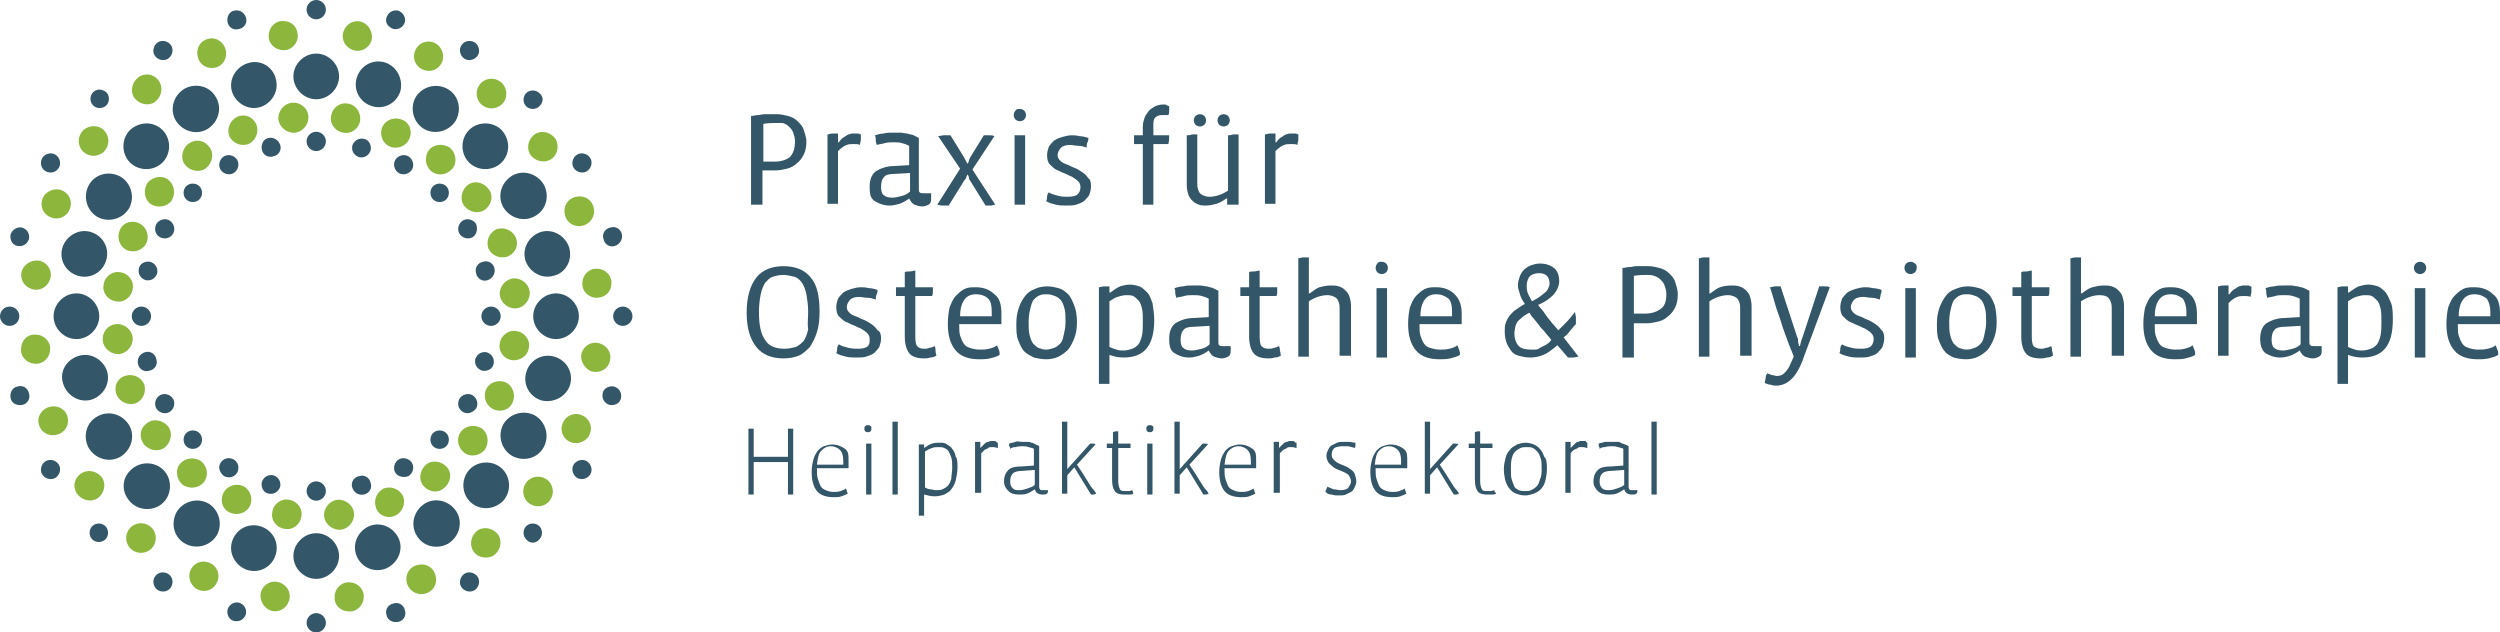 <?xml version="1.0" encoding="utf-8"?>
<!-- Generator: Adobe Illustrator 25.3.1, SVG Export Plug-In . SVG Version: 6.00 Build 0)  -->
<svg version="1.1" id="Ebene_1" xmlns="http://www.w3.org/2000/svg" xmlns:xlink="http://www.w3.org/1999/xlink" x="0px" y="0px"
	 viewBox="0 0 284.6 72" style="enable-background:new 0 0 284.6 72;" xml:space="preserve">
<style type="text/css">
	.st0{fill:#335668;}
	.st1{clip-path:url(#SVGID_2_);fill:#335668;}
	.st2{clip-path:url(#SVGID_2_);fill:#8CB63C;}
</style>
<g>
	<path class="st0" d="M91.8,16.1c0,0.6-0.1,1.1-0.3,1.5s-0.5,0.8-0.8,1c-0.3,0.3-0.7,0.5-1.1,0.6s-0.9,0.2-1.3,0.2h-1.5v3.9h-1.3
		V13.2c0.3,0,0.5-0.1,0.8-0.1c0.2,0,0.5-0.1,0.7-0.1c0.2,0,0.4,0,0.7,0c0.2,0,0.4,0,0.7,0c0.5,0,0.9,0.1,1.3,0.2
		c0.4,0.1,0.8,0.3,1.1,0.6c0.3,0.3,0.6,0.6,0.7,1S91.8,15.6,91.8,16.1z M90.5,16.1c0-0.4-0.1-0.7-0.2-1c-0.1-0.3-0.3-0.5-0.5-0.7
		c-0.2-0.2-0.4-0.3-0.7-0.4C88.9,14,88.6,14,88.4,14c-0.4,0-0.9,0-1.5,0.1v4.3h1.3c0.7,0,1.3-0.2,1.7-0.5
		C90.3,17.5,90.5,16.9,90.5,16.1z"/>
	<path class="st0" d="M98,15.3c0,0.2,0,0.4,0,0.6c0,0.2-0.1,0.4-0.1,0.6c-0.2-0.1-0.4-0.1-0.7-0.1c-0.3,0-0.6,0-0.8,0.1
		c-0.3,0.1-0.6,0.3-1,0.7v6h-1.2v-7.9c0.2,0,0.3-0.1,0.6-0.1c0.2,0,0.4,0,0.6,0v1h0.1c0.2-0.3,0.4-0.5,0.6-0.6s0.4-0.3,0.5-0.3
		s0.3-0.1,0.4-0.1c0.1,0,0.3,0,0.4,0c0.1,0,0.2,0,0.3,0C97.8,15.2,97.9,15.3,98,15.3z"/>
	<path class="st0" d="M106,22.7c0,0.3-0.1,0.5-0.3,0.6c-0.2,0.1-0.4,0.2-0.7,0.2c-0.3,0-0.6-0.1-0.9-0.2c-0.2-0.1-0.4-0.3-0.6-0.7h0
		c-0.4,0.3-0.8,0.5-1.1,0.6c-0.4,0.1-0.7,0.2-1.1,0.2c-0.7,0-1.2-0.2-1.7-0.5S99,22.1,99,21.3c0-0.8,0.2-1.4,0.7-1.8
		c0.5-0.3,1.2-0.6,2.1-0.6l1.7-0.1v-2.2c-0.2-0.1-0.4-0.2-0.8-0.3c-0.3-0.1-0.6-0.1-1-0.1c-0.3,0-0.7,0-1,0.1
		c-0.3,0.1-0.6,0.1-0.9,0.2c0-0.1-0.1-0.3-0.1-0.5s0-0.4-0.1-0.6c0.3-0.1,0.7-0.2,1-0.2c0.3-0.1,0.7-0.1,1.1-0.1c0.3,0,0.5,0,0.8,0
		c0.3,0,0.5,0.1,0.8,0.1c0.2,0.1,0.5,0.1,0.7,0.2c0.2,0.1,0.4,0.2,0.6,0.3v5.8c0,0.2,0,0.3,0.1,0.4c0.1,0.1,0.2,0.1,0.4,0.1h0.9
		V22.7z M103.5,19.7l-1.7,0.1c-0.6,0-1,0.1-1.2,0.4c-0.2,0.2-0.3,0.6-0.3,1.1c0,0.4,0.1,0.8,0.3,0.9c0.2,0.2,0.5,0.3,1,0.3
		c0.3,0,0.7-0.1,1.1-0.2c0.4-0.1,0.7-0.3,0.9-0.5V19.7z"/>
	<path class="st0" d="M112.9,23.4c-0.3,0-0.5,0-0.7,0l-1.8-2.9c-0.1-0.1-0.1-0.2-0.1-0.3c0-0.1-0.1-0.2-0.1-0.3h-0.1
		c0,0.1-0.1,0.2-0.1,0.3c0,0.1-0.1,0.2-0.2,0.3l-1.8,2.9c-0.2,0-0.4,0-0.7,0s-0.5-0.1-0.6-0.1l2.6-4.1l-2.5-3.7
		c0.2,0,0.4-0.1,0.7-0.1c0.2,0,0.5,0,0.7,0l1.6,2.6c0.1,0.2,0.2,0.4,0.3,0.6h0.1c0-0.1,0.1-0.2,0.1-0.3c0-0.1,0.1-0.2,0.1-0.3
		l1.6-2.6c0.2,0,0.4,0,0.6,0s0.4,0,0.6,0.1l-2.5,3.8l2.6,4C113.4,23.3,113.1,23.3,112.9,23.4z"/>
	<path class="st0" d="M116.8,13.1c0,0.2-0.1,0.4-0.2,0.5c-0.1,0.1-0.3,0.2-0.5,0.2c-0.2,0-0.4-0.1-0.5-0.2c-0.1-0.1-0.2-0.3-0.2-0.5
		c0-0.2,0.1-0.4,0.2-0.5c0.1-0.2,0.3-0.2,0.5-0.2c0.2,0,0.4,0.1,0.5,0.2S116.8,12.9,116.8,13.1z M115.5,23.3v-7.9h1.2v7.9H115.5z"/>
	<path class="st0" d="M124.2,21.2c0,0.4-0.1,0.7-0.2,1c-0.2,0.3-0.4,0.5-0.6,0.7c-0.3,0.2-0.6,0.3-0.9,0.4c-0.3,0.1-0.7,0.1-1.1,0.1
		s-0.8,0-1.2-0.1c-0.4-0.1-0.8-0.2-1.1-0.4c0.1-0.2,0.1-0.4,0.1-0.5c0-0.2,0.1-0.4,0.2-0.5c0.3,0.2,0.7,0.3,1.1,0.4s0.8,0.1,1.1,0.1
		c0.5,0,0.9-0.1,1.1-0.3s0.3-0.5,0.3-0.8c0-0.3-0.1-0.5-0.3-0.7c-0.2-0.2-0.4-0.3-0.7-0.5c-0.3-0.1-0.6-0.3-0.9-0.4
		s-0.6-0.3-0.9-0.4c-0.3-0.2-0.5-0.4-0.7-0.6s-0.3-0.6-0.3-1c0-0.4,0.1-0.7,0.2-1c0.2-0.3,0.4-0.5,0.6-0.7c0.3-0.2,0.6-0.3,0.9-0.4
		c0.4-0.1,0.7-0.2,1.1-0.2c0.2,0,0.5,0,0.9,0.1c0.3,0,0.7,0.1,1,0.2c0,0.2,0,0.3-0.1,0.5s-0.1,0.4-0.1,0.6c-0.3-0.1-0.6-0.2-0.9-0.2
		c-0.4,0-0.7-0.1-1-0.1c-0.4,0-0.8,0.1-1,0.3c-0.2,0.2-0.4,0.5-0.4,0.9c0,0.2,0.1,0.4,0.3,0.6s0.4,0.3,0.7,0.4
		c0.3,0.1,0.6,0.3,0.9,0.4c0.3,0.1,0.6,0.3,0.9,0.5c0.3,0.2,0.5,0.4,0.7,0.7C124.1,20.4,124.2,20.7,124.2,21.2z"/>
	<path class="st0" d="M133.1,12.1c0,0.2,0,0.4,0,0.5s0,0.4-0.1,0.5c-0.1,0-0.2,0-0.3,0c-0.1,0-0.3,0-0.4,0c-0.4,0-0.6,0.1-0.8,0.3
		c-0.2,0.2-0.2,0.5-0.2,0.9v1.1h1.8c0,0.3,0,0.7-0.1,1h-1.7v6.9h-1.2v-6.9h-1v-1h1v-1c0-0.4,0.1-0.7,0.2-1c0.1-0.3,0.3-0.5,0.5-0.8
		c0.2-0.2,0.5-0.4,0.7-0.5s0.6-0.2,0.8-0.2c0.1,0,0.2,0,0.4,0C132.8,12,132.9,12,133.1,12.1z"/>
	<path class="st0" d="M139.7,23.3v-0.7h-0.1c-0.4,0.3-0.8,0.5-1.1,0.6c-0.4,0.1-0.8,0.2-1.2,0.2c-0.3,0-0.6,0-0.8-0.1
		c-0.3-0.1-0.5-0.2-0.7-0.4c-0.2-0.2-0.4-0.4-0.5-0.7c-0.1-0.3-0.2-0.7-0.2-1.1v-5.7c0.2,0,0.4,0,0.6-0.1c0.2,0,0.4,0,0.6,0V21
		c0,0.4,0.1,0.7,0.3,1c0.2,0.2,0.6,0.4,1.1,0.4c0.4,0,0.8-0.1,1.1-0.2c0.3-0.1,0.7-0.3,1-0.5v-6.3c0.2,0,0.3,0,0.6-0.1
		c0.2,0,0.4,0,0.6,0v8H139.7z M137.3,13.7c0,0.2-0.1,0.4-0.2,0.5c-0.1,0.1-0.3,0.2-0.5,0.2c-0.2,0-0.4-0.1-0.5-0.2
		c-0.1-0.1-0.2-0.3-0.2-0.5s0.1-0.4,0.2-0.5c0.1-0.1,0.3-0.2,0.5-0.2c0.2,0,0.4,0.1,0.5,0.2C137.2,13.3,137.3,13.5,137.3,13.7z
		 M140,13.7c0,0.2-0.1,0.4-0.2,0.5c-0.1,0.1-0.3,0.2-0.5,0.2c-0.2,0-0.4-0.1-0.5-0.2s-0.2-0.3-0.2-0.5s0.1-0.4,0.2-0.5
		s0.3-0.2,0.5-0.2c0.2,0,0.4,0.1,0.5,0.2S140,13.5,140,13.7z"/>
	<path class="st0" d="M147.8,15.3c0,0.2,0,0.4,0,0.6c0,0.2-0.1,0.4-0.1,0.6c-0.2-0.1-0.4-0.1-0.7-0.1c-0.3,0-0.6,0-0.8,0.1
		c-0.3,0.1-0.6,0.3-1,0.7v6h-1.2v-7.9c0.2,0,0.3-0.1,0.6-0.1c0.2,0,0.4,0,0.6,0v1h0.1c0.2-0.3,0.4-0.5,0.6-0.6s0.4-0.3,0.5-0.3
		s0.3-0.1,0.4-0.1c0.1,0,0.3,0,0.4,0c0.1,0,0.2,0,0.3,0C147.6,15.2,147.7,15.3,147.8,15.3z"/>
</g>
<g>
	<path class="st0" d="M93.3,35.5c0,0.9-0.1,1.7-0.3,2.3c-0.2,0.7-0.5,1.2-0.8,1.7c-0.4,0.4-0.8,0.8-1.3,1c-0.5,0.2-1.1,0.3-1.7,0.3
		c-1.3,0-2.4-0.4-3.1-1.3S85,37.4,85,35.6c0-1.8,0.4-3.1,1.1-4s1.8-1.3,3.1-1.3c1.3,0,2.4,0.4,3.1,1.3C93,32.4,93.3,33.7,93.3,35.5z
		 M92,35.5c0-0.8-0.1-1.4-0.2-2c-0.1-0.5-0.3-1-0.5-1.3c-0.2-0.3-0.5-0.6-0.9-0.7c-0.4-0.1-0.8-0.2-1.2-0.2c-0.5,0-0.9,0.1-1.2,0.2
		c-0.4,0.1-0.6,0.4-0.9,0.7c-0.2,0.3-0.4,0.8-0.5,1.3c-0.1,0.5-0.2,1.2-0.2,2c0,1.5,0.2,2.5,0.7,3.2c0.4,0.7,1.2,1,2.2,1
		c0.5,0,0.9-0.1,1.3-0.2c0.4-0.2,0.6-0.4,0.9-0.7c0.2-0.3,0.4-0.8,0.5-1.3C91.9,36.9,92,36.3,92,35.5z"/>
	<path class="st0" d="M100.3,38.5c0,0.4-0.1,0.7-0.2,1c-0.2,0.3-0.4,0.5-0.6,0.7c-0.3,0.2-0.6,0.3-0.9,0.4c-0.3,0.1-0.7,0.1-1.1,0.1
		s-0.8,0-1.2-0.1c-0.4-0.1-0.8-0.2-1.1-0.4c0.1-0.2,0.1-0.4,0.1-0.5c0-0.2,0.1-0.4,0.2-0.5c0.3,0.2,0.7,0.3,1.1,0.4s0.8,0.1,1.1,0.1
		c0.5,0,0.9-0.1,1.1-0.3S99,39,99,38.6c0-0.3-0.1-0.5-0.3-0.7c-0.2-0.2-0.4-0.3-0.7-0.5c-0.3-0.1-0.6-0.3-0.9-0.4s-0.6-0.3-0.9-0.4
		c-0.3-0.2-0.5-0.4-0.7-0.6s-0.3-0.6-0.3-1c0-0.4,0.1-0.7,0.2-1c0.2-0.3,0.4-0.5,0.6-0.7c0.3-0.2,0.6-0.3,0.9-0.4
		c0.4-0.1,0.7-0.2,1.1-0.2c0.2,0,0.5,0,0.9,0.1c0.3,0,0.7,0.1,1,0.2c0,0.2,0,0.3-0.1,0.5s-0.1,0.4-0.1,0.6c-0.3-0.1-0.6-0.2-0.9-0.2
		c-0.4,0-0.7-0.1-1-0.1c-0.4,0-0.8,0.1-1,0.3c-0.2,0.2-0.4,0.5-0.4,0.9c0,0.2,0.1,0.4,0.3,0.6s0.4,0.3,0.7,0.4
		c0.3,0.1,0.6,0.3,0.9,0.4c0.3,0.1,0.6,0.3,0.9,0.5c0.3,0.2,0.5,0.4,0.7,0.7C100.2,37.7,100.3,38.1,100.3,38.5z"/>
	<path class="st0" d="M106.6,40.5c-0.2,0.1-0.4,0.2-0.7,0.2c-0.3,0.1-0.5,0.1-0.7,0.1c-0.8,0-1.4-0.2-1.7-0.6
		c-0.3-0.4-0.5-1-0.5-1.9v-4.6h-1v-1h1V31c0.1-0.1,0.3-0.1,0.6-0.1c0.2,0,0.4-0.1,0.6-0.1v1.9h2c0,0.2,0,0.3,0,0.5s0,0.3-0.1,0.5
		h-1.9v4.7c0,0.5,0.1,0.9,0.2,1c0.2,0.2,0.4,0.3,0.8,0.3c0.2,0,0.4,0,0.6-0.1c0.2,0,0.4-0.1,0.6-0.2c0.1,0.2,0.1,0.3,0.1,0.5
		C106.5,40.2,106.6,40.4,106.6,40.5z"/>
	<path class="st0" d="M114,35.7c0,0.2,0,0.4,0,0.6c0,0.2,0,0.4,0,0.6h-4.8V37c0,0.5,0,0.9,0.1,1.2c0.1,0.3,0.2,0.6,0.4,0.9
		s0.4,0.4,0.7,0.5c0.3,0.1,0.7,0.2,1.1,0.2c0.4,0,0.7,0,1.1-0.1s0.7-0.2,0.9-0.4c0.1,0.2,0.1,0.3,0.2,0.5c0.1,0.2,0.1,0.4,0.1,0.6
		c-0.3,0.2-0.7,0.3-1.1,0.4c-0.4,0.1-0.9,0.1-1.2,0.1c-1.2,0-2.1-0.3-2.7-1c-0.6-0.7-0.9-1.7-0.9-3c0-0.8,0.1-1.4,0.2-1.9
		c0.2-0.5,0.4-1,0.7-1.3c0.3-0.3,0.6-0.6,1-0.8c0.4-0.2,0.8-0.2,1.3-0.2c0.9,0,1.6,0.3,2.1,0.8C113.8,33.9,114,34.7,114,35.7z
		 M111.1,33.5c-0.6,0-1,0.2-1.3,0.6c-0.3,0.4-0.5,1-0.5,1.9h3.6c0-0.1,0-0.2,0-0.3c0-0.1,0-0.2,0-0.2c0-0.7-0.1-1.2-0.4-1.5
		S111.7,33.5,111.1,33.5z"/>
	<path class="st0" d="M122.6,36.7c0,0.7-0.1,1.3-0.3,1.8c-0.2,0.5-0.4,0.9-0.7,1.3c-0.3,0.3-0.7,0.6-1.1,0.8
		c-0.4,0.2-0.9,0.3-1.4,0.3c-0.5,0-1-0.1-1.4-0.2c-0.4-0.2-0.8-0.4-1.1-0.7c-0.3-0.3-0.5-0.8-0.7-1.3c-0.2-0.5-0.2-1.1-0.2-1.9
		c0-0.7,0.1-1.2,0.3-1.8s0.4-0.9,0.7-1.3c0.3-0.4,0.6-0.6,1.1-0.8c0.4-0.2,0.9-0.3,1.4-0.3c0.5,0,0.9,0.1,1.3,0.2
		c0.4,0.1,0.8,0.4,1.1,0.7c0.3,0.3,0.5,0.8,0.7,1.3C122.5,35.3,122.6,35.9,122.6,36.7z M121.3,36.7c0-0.6,0-1.1-0.1-1.5
		c-0.1-0.4-0.2-0.7-0.4-1c-0.2-0.2-0.4-0.4-0.7-0.5c-0.3-0.1-0.5-0.2-0.9-0.2c-0.3,0-0.6,0-0.8,0.1c-0.3,0.1-0.5,0.3-0.7,0.5
		c-0.2,0.2-0.3,0.6-0.4,1c-0.1,0.4-0.2,0.9-0.2,1.5c0,0.6,0,1.1,0.1,1.5c0.1,0.4,0.2,0.7,0.4,1c0.2,0.2,0.4,0.4,0.6,0.5
		c0.3,0.1,0.5,0.2,0.9,0.2c0.3,0,0.6-0.1,0.9-0.2c0.3-0.1,0.5-0.3,0.7-0.5c0.2-0.2,0.3-0.5,0.4-1S121.3,37.3,121.3,36.7z"/>
	<path class="st0" d="M131.4,36.4c0,1.5-0.3,2.6-0.9,3.3s-1.5,1-2.6,1c-0.5,0-1.1-0.1-1.6-0.3v3.3h-1.2v-11c0.2,0,0.3-0.1,0.6-0.1
		c0.2,0,0.4,0,0.6,0v0.7h0.1c0.4-0.3,0.7-0.5,1.1-0.7c0.4-0.1,0.7-0.2,1.1-0.2c0.4,0,0.8,0.1,1.1,0.2c0.3,0.1,0.6,0.4,0.9,0.7
		s0.4,0.7,0.6,1.2C131.3,35.2,131.4,35.8,131.4,36.4z M130.1,36.6c0-0.6,0-1.1-0.1-1.5s-0.2-0.7-0.4-0.9c-0.2-0.2-0.4-0.4-0.6-0.5
		c-0.2-0.1-0.5-0.1-0.8-0.1c-0.3,0-0.7,0.1-1,0.2c-0.3,0.1-0.6,0.3-0.9,0.5v5.2c0.2,0.1,0.5,0.2,0.8,0.3c0.3,0.1,0.5,0.1,0.8,0.1
		c0.4,0,0.7-0.1,1-0.2c0.3-0.1,0.5-0.3,0.7-0.5c0.2-0.3,0.3-0.6,0.4-1S130.1,37.2,130.1,36.6z"/>
	<path class="st0" d="M140.1,40c0,0.3-0.1,0.5-0.3,0.6c-0.2,0.1-0.4,0.2-0.7,0.2c-0.3,0-0.6-0.1-0.9-0.2c-0.2-0.1-0.4-0.3-0.6-0.7h0
		c-0.4,0.3-0.8,0.5-1.1,0.6c-0.4,0.1-0.7,0.2-1.1,0.2c-0.7,0-1.2-0.2-1.7-0.5s-0.6-0.9-0.6-1.6c0-0.8,0.2-1.4,0.7-1.8
		c0.5-0.3,1.2-0.6,2.1-0.6l1.7-0.1V34c-0.2-0.1-0.4-0.2-0.8-0.3c-0.3-0.1-0.6-0.1-1-0.1c-0.3,0-0.7,0-1,0.1
		c-0.3,0.1-0.6,0.1-0.9,0.2c0-0.1-0.1-0.3-0.1-0.5s0-0.4-0.1-0.6c0.3-0.1,0.7-0.2,1-0.2c0.3-0.1,0.7-0.1,1.1-0.1c0.3,0,0.5,0,0.8,0
		c0.3,0,0.5,0.1,0.8,0.1c0.2,0.1,0.5,0.1,0.7,0.2c0.2,0.1,0.4,0.2,0.6,0.3v5.8c0,0.2,0,0.3,0.1,0.4c0.1,0.1,0.2,0.1,0.4,0.1h0.9V40z
		 M137.6,37.1l-1.7,0.1c-0.6,0-1,0.1-1.2,0.4c-0.2,0.2-0.3,0.6-0.3,1.1c0,0.4,0.1,0.8,0.3,0.9c0.2,0.2,0.5,0.3,1,0.3
		c0.3,0,0.7-0.1,1.1-0.2c0.4-0.1,0.7-0.3,0.9-0.5V37.1z"/>
	<path class="st0" d="M145.8,40.5c-0.2,0.1-0.4,0.2-0.7,0.2c-0.3,0.1-0.5,0.1-0.7,0.1c-0.8,0-1.4-0.2-1.7-0.6
		c-0.3-0.4-0.5-1-0.5-1.9v-4.6h-1v-1h1V31c0.1-0.1,0.3-0.1,0.6-0.1c0.2,0,0.4-0.1,0.6-0.1v1.9h2c0,0.2,0,0.3,0,0.5s0,0.3-0.1,0.5
		h-1.9v4.7c0,0.5,0.1,0.9,0.2,1c0.2,0.2,0.4,0.3,0.8,0.3c0.2,0,0.4,0,0.6-0.1c0.2,0,0.4-0.1,0.6-0.2c0.1,0.2,0.1,0.3,0.1,0.5
		C145.8,40.2,145.8,40.4,145.8,40.5z"/>
	<path class="st0" d="M152.5,40.7V35c0-0.4-0.1-0.7-0.3-1c-0.2-0.2-0.6-0.4-1.1-0.4c-0.4,0-0.8,0.1-1.1,0.2c-0.3,0.1-0.7,0.3-1,0.5
		v6.3h-1.2V29.4c0.2,0,0.3-0.1,0.6-0.1c0.2,0,0.4,0,0.6,0v4.1h0.1c0.4-0.3,0.8-0.6,1.1-0.7c0.4-0.1,0.8-0.2,1.3-0.2
		c0.3,0,0.6,0,0.9,0.1s0.5,0.2,0.7,0.4c0.2,0.2,0.4,0.4,0.5,0.7c0.1,0.3,0.2,0.7,0.2,1.1v5.7H152.5z"/>
	<path class="st0" d="M158,30.5c0,0.2-0.1,0.4-0.2,0.5c-0.1,0.1-0.3,0.2-0.5,0.2c-0.2,0-0.4-0.1-0.5-0.2c-0.1-0.1-0.2-0.3-0.2-0.5
		c0-0.2,0.1-0.4,0.2-0.5c0.1-0.2,0.3-0.2,0.5-0.2s0.4,0.1,0.5,0.2C157.9,30.1,158,30.3,158,30.5z M156.7,40.7v-7.9h1.2v7.9H156.7z"
		/>
	<path class="st0" d="M166.4,35.7c0,0.2,0,0.4,0,0.6c0,0.2,0,0.4,0,0.6h-4.8V37c0,0.5,0,0.9,0.1,1.2c0.1,0.3,0.2,0.6,0.4,0.9
		s0.4,0.4,0.7,0.5c0.3,0.1,0.7,0.2,1.1,0.2c0.4,0,0.7,0,1.1-0.1c0.4-0.1,0.7-0.2,0.9-0.4c0.1,0.2,0.1,0.3,0.2,0.5s0.1,0.4,0.1,0.6
		c-0.3,0.2-0.7,0.3-1.1,0.4c-0.4,0.1-0.9,0.1-1.2,0.1c-1.2,0-2.1-0.3-2.7-1c-0.6-0.7-0.9-1.7-0.9-3c0-0.8,0.1-1.4,0.2-1.9
		c0.2-0.5,0.4-1,0.7-1.3s0.6-0.6,1-0.8c0.4-0.2,0.8-0.2,1.3-0.2c0.9,0,1.6,0.3,2.1,0.8S166.4,34.7,166.4,35.7z M163.5,33.5
		c-0.6,0-1,0.2-1.3,0.6c-0.3,0.4-0.5,1-0.5,1.9h3.6c0-0.1,0-0.2,0-0.3c0-0.1,0-0.2,0-0.2c0-0.7-0.1-1.2-0.4-1.5
		C164.5,33.7,164.1,33.5,163.5,33.5z"/>
	<path class="st0" d="M179.7,40.6c-0.2,0-0.4,0.1-0.6,0.1s-0.4,0-0.6,0l-1.2-1.4c-0.6,0.5-1.1,0.9-1.6,1.1c-0.5,0.2-1,0.3-1.5,0.3
		c-0.5,0-0.9-0.1-1.3-0.2c-0.4-0.1-0.7-0.3-0.9-0.6c-0.2-0.3-0.4-0.6-0.5-0.9c-0.1-0.3-0.2-0.7-0.2-1.2c0-0.4,0-0.7,0.1-1
		s0.2-0.5,0.4-0.8c0.2-0.2,0.4-0.5,0.7-0.7c0.3-0.2,0.7-0.5,1.1-0.7c-0.3-0.4-0.5-0.8-0.6-1.2c-0.1-0.3-0.2-0.6-0.2-0.9
		c0-0.4,0.1-0.7,0.2-1c0.1-0.3,0.3-0.6,0.5-0.8c0.2-0.2,0.5-0.4,0.8-0.5c0.3-0.1,0.6-0.2,1-0.2c0.7,0,1.2,0.2,1.6,0.5
		s0.6,0.9,0.6,1.5c0,0.5-0.2,1-0.6,1.5c-0.4,0.4-1,0.9-1.8,1.2c0,0,0.1,0.2,0.3,0.4c0.2,0.2,0.4,0.5,0.6,0.8
		c0.2,0.3,0.5,0.6,0.7,0.9c0.3,0.3,0.5,0.6,0.7,0.8c0.3-0.3,0.6-0.6,0.9-0.9s0.7-0.8,1-1.2c0,0.2,0.1,0.4,0.1,0.7c0,0.2,0,0.5,0,0.7
		c-0.3,0.3-0.5,0.6-0.7,0.8c-0.2,0.3-0.4,0.5-0.7,0.7L179.7,40.6z M174.1,35.6c-0.4,0.2-0.7,0.4-0.9,0.6c-0.2,0.2-0.4,0.3-0.5,0.5
		c-0.1,0.2-0.2,0.4-0.2,0.5c0,0.2-0.1,0.4-0.1,0.7c0,0.7,0.2,1.2,0.5,1.5c0.3,0.3,0.8,0.4,1.4,0.4c0.2,0,0.3,0,0.5,0
		c0.2,0,0.4-0.1,0.5-0.2c0.2-0.1,0.4-0.2,0.6-0.3s0.5-0.3,0.7-0.6c-0.1-0.1-0.2-0.3-0.4-0.5c-0.2-0.2-0.3-0.4-0.5-0.6
		c-0.2-0.2-0.4-0.4-0.5-0.6c-0.2-0.2-0.3-0.4-0.5-0.6c-0.1-0.2-0.3-0.3-0.4-0.5S174.1,35.6,174.1,35.6z M176.4,32.3
		c0-0.4-0.1-0.7-0.3-0.9c-0.2-0.2-0.5-0.3-0.9-0.3s-0.7,0.1-1,0.3c-0.2,0.2-0.4,0.6-0.4,1.1c0,0.3,0,0.5,0.1,0.8
		c0.1,0.3,0.3,0.6,0.5,1c0.4-0.2,0.7-0.4,1-0.6c0.2-0.2,0.4-0.3,0.6-0.5s0.2-0.3,0.3-0.5S176.4,32.4,176.4,32.3z"/>
	<path class="st0" d="M191,33.5c0,0.6-0.1,1.1-0.3,1.5c-0.2,0.4-0.5,0.8-0.8,1c-0.3,0.3-0.7,0.5-1.1,0.6s-0.9,0.2-1.3,0.2h-1.5v3.9
		h-1.3V30.5c0.3,0,0.5-0.1,0.8-0.1s0.5-0.1,0.7-0.1c0.2,0,0.4,0,0.7,0c0.2,0,0.4,0,0.7,0c0.5,0,0.9,0.1,1.3,0.2
		c0.4,0.1,0.8,0.3,1.1,0.6c0.3,0.3,0.6,0.6,0.7,1S191,32.9,191,33.5z M189.7,33.5c0-0.4-0.1-0.7-0.2-1s-0.3-0.5-0.5-0.7
		c-0.2-0.2-0.4-0.3-0.7-0.4s-0.5-0.1-0.8-0.1c-0.4,0-0.9,0-1.5,0.1v4.3h1.3c0.7,0,1.3-0.2,1.7-0.5C189.5,34.9,189.7,34.3,189.7,33.5
		z"/>
	<path class="st0" d="M198.1,40.7V35c0-0.4-0.1-0.7-0.3-1c-0.2-0.2-0.6-0.4-1.1-0.4c-0.4,0-0.8,0.1-1.1,0.2c-0.3,0.1-0.7,0.3-1,0.5
		v6.3h-1.2V29.4c0.2,0,0.3-0.1,0.6-0.1c0.2,0,0.4,0,0.6,0v4.1h0.1c0.4-0.3,0.8-0.6,1.1-0.7s0.8-0.2,1.3-0.2c0.3,0,0.6,0,0.9,0.1
		c0.3,0.1,0.5,0.2,0.7,0.4c0.2,0.2,0.4,0.4,0.5,0.7c0.1,0.3,0.2,0.7,0.2,1.1v5.7H198.1z"/>
	<path class="st0" d="M205.4,40.5c-0.4,1.2-0.9,2.1-1.4,2.6c-0.5,0.5-1.1,0.8-1.8,0.8c-0.2,0-0.4,0-0.6-0.1c-0.2,0-0.5-0.1-0.7-0.2
		c0-0.2,0.1-0.4,0.1-0.6c0-0.2,0.1-0.4,0.2-0.5c0.2,0.1,0.3,0.1,0.5,0.2c0.2,0,0.4,0.1,0.6,0.1c0.3,0,0.6-0.1,0.8-0.3
		c0.2-0.2,0.4-0.4,0.6-0.8l0.5-1.1c-0.2-0.6-0.5-1.2-0.7-1.8s-0.5-1.3-0.7-2c-0.2-0.7-0.5-1.4-0.7-2.1c-0.2-0.7-0.4-1.4-0.6-2
		c0.2,0,0.4-0.1,0.6-0.1c0.2,0,0.4,0,0.6,0l1.9,5.8c0.1,0.1,0.1,0.3,0.1,0.5c0,0.2,0.1,0.3,0.1,0.5h0.1c0.1-0.3,0.1-0.6,0.3-1
		l1.9-5.8c0.2,0,0.3,0,0.6,0s0.4,0,0.6,0.1L205.4,40.5z"/>
	<path class="st0" d="M214.5,38.5c0,0.4-0.1,0.7-0.2,1c-0.2,0.3-0.4,0.5-0.6,0.7s-0.6,0.3-0.9,0.4c-0.3,0.1-0.7,0.1-1.1,0.1
		s-0.8,0-1.2-0.1c-0.4-0.1-0.8-0.2-1.1-0.4c0.1-0.2,0.1-0.4,0.1-0.5c0-0.2,0.1-0.4,0.2-0.5c0.3,0.2,0.7,0.3,1.1,0.4s0.8,0.1,1.1,0.1
		c0.5,0,0.9-0.1,1.1-0.3s0.3-0.5,0.3-0.8c0-0.3-0.1-0.5-0.3-0.7s-0.4-0.3-0.7-0.5c-0.3-0.1-0.6-0.3-0.9-0.4
		c-0.3-0.1-0.6-0.3-0.9-0.4c-0.3-0.2-0.5-0.4-0.7-0.6s-0.3-0.6-0.3-1c0-0.4,0.1-0.7,0.2-1c0.2-0.3,0.4-0.5,0.6-0.7
		c0.3-0.2,0.6-0.3,0.9-0.4c0.4-0.1,0.7-0.2,1.1-0.2c0.2,0,0.5,0,0.9,0.1c0.3,0,0.7,0.1,1,0.2c0,0.2,0,0.3-0.1,0.5
		c0,0.2-0.1,0.4-0.1,0.6c-0.3-0.1-0.6-0.2-0.9-0.2c-0.4,0-0.7-0.1-1-0.1c-0.4,0-0.8,0.1-1,0.3c-0.2,0.2-0.4,0.5-0.4,0.9
		c0,0.2,0.1,0.4,0.3,0.6c0.2,0.2,0.4,0.3,0.7,0.4s0.6,0.3,0.9,0.4c0.3,0.1,0.6,0.3,0.9,0.5c0.3,0.2,0.5,0.4,0.7,0.7
		C214.4,37.7,214.5,38.1,214.5,38.5z"/>
	<path class="st0" d="M218.2,30.5c0,0.2-0.1,0.4-0.2,0.5c-0.1,0.1-0.3,0.2-0.5,0.2c-0.2,0-0.4-0.1-0.5-0.2c-0.1-0.1-0.2-0.3-0.2-0.5
		c0-0.2,0.1-0.4,0.2-0.5s0.3-0.2,0.5-0.2c0.2,0,0.4,0.1,0.5,0.2C218.2,30.1,218.2,30.3,218.2,30.5z M216.9,40.7v-7.9h1.2v7.9H216.9z
		"/>
	<path class="st0" d="M227.3,36.7c0,0.7-0.1,1.3-0.3,1.8s-0.4,0.9-0.7,1.3c-0.3,0.3-0.7,0.6-1.1,0.8c-0.4,0.2-0.9,0.3-1.4,0.3
		c-0.5,0-1-0.1-1.4-0.2c-0.4-0.2-0.8-0.4-1-0.7c-0.3-0.3-0.5-0.8-0.7-1.3c-0.2-0.5-0.2-1.1-0.2-1.9c0-0.7,0.1-1.2,0.3-1.8
		c0.2-0.5,0.4-0.9,0.7-1.3c0.3-0.4,0.6-0.6,1.1-0.8s0.9-0.3,1.4-0.3c0.5,0,0.9,0.1,1.3,0.2c0.4,0.1,0.8,0.4,1.1,0.7
		c0.3,0.3,0.5,0.8,0.7,1.3C227.2,35.3,227.3,35.9,227.3,36.7z M226.1,36.7c0-0.6,0-1.1-0.1-1.5s-0.2-0.7-0.4-1
		c-0.2-0.2-0.4-0.4-0.7-0.5s-0.5-0.2-0.9-0.2c-0.3,0-0.6,0-0.8,0.1c-0.3,0.1-0.5,0.3-0.7,0.5c-0.2,0.2-0.3,0.6-0.4,1
		c-0.1,0.4-0.2,0.9-0.2,1.5c0,0.6,0,1.1,0.1,1.5s0.2,0.7,0.4,1c0.2,0.2,0.4,0.4,0.6,0.5c0.3,0.1,0.5,0.2,0.9,0.2
		c0.3,0,0.6-0.1,0.9-0.2c0.3-0.1,0.5-0.3,0.7-0.5c0.2-0.2,0.3-0.5,0.4-1S226.1,37.3,226.1,36.7z"/>
	<path class="st0" d="M233.7,40.5c-0.2,0.1-0.4,0.2-0.7,0.2c-0.3,0.1-0.5,0.1-0.7,0.1c-0.8,0-1.4-0.2-1.7-0.6
		c-0.3-0.4-0.5-1-0.5-1.9v-4.6h-1v-1h1V31c0.1-0.1,0.3-0.1,0.6-0.1c0.2,0,0.4-0.1,0.6-0.1v1.9h2c0,0.2,0,0.3,0,0.5
		c0,0.2,0,0.3-0.1,0.5h-1.9v4.7c0,0.5,0.1,0.9,0.2,1s0.4,0.3,0.8,0.3c0.2,0,0.4,0,0.6-0.1c0.2,0,0.4-0.1,0.6-0.2
		c0.1,0.2,0.1,0.3,0.1,0.5C233.7,40.2,233.7,40.4,233.7,40.5z"/>
	<path class="st0" d="M240.4,40.7V35c0-0.4-0.1-0.7-0.3-1s-0.6-0.4-1.1-0.4c-0.4,0-0.8,0.1-1.1,0.2s-0.7,0.3-1,0.5v6.3h-1.2V29.4
		c0.2,0,0.3-0.1,0.6-0.1c0.2,0,0.4,0,0.6,0v4.1h0.1c0.4-0.3,0.8-0.6,1.2-0.7c0.4-0.1,0.8-0.2,1.3-0.2c0.3,0,0.6,0,0.9,0.1
		c0.3,0.1,0.5,0.2,0.7,0.4c0.2,0.2,0.4,0.4,0.5,0.7c0.1,0.3,0.2,0.7,0.2,1.1v5.7H240.4z"/>
	<path class="st0" d="M250.1,35.7c0,0.2,0,0.4,0,0.6s0,0.4,0,0.6h-4.8V37c0,0.5,0,0.9,0.1,1.2c0.1,0.3,0.2,0.6,0.4,0.9
		s0.4,0.4,0.7,0.5c0.3,0.1,0.7,0.2,1.1,0.2c0.4,0,0.7,0,1.1-0.1c0.4-0.1,0.7-0.2,0.9-0.4c0.1,0.2,0.1,0.3,0.2,0.5
		c0.1,0.2,0.1,0.4,0.1,0.6c-0.3,0.2-0.7,0.3-1.1,0.4c-0.4,0.1-0.9,0.1-1.2,0.1c-1.2,0-2.1-0.3-2.7-1c-0.6-0.7-0.9-1.7-0.9-3
		c0-0.8,0.1-1.4,0.2-1.9c0.2-0.5,0.4-1,0.7-1.3c0.3-0.3,0.6-0.6,1-0.8s0.8-0.2,1.3-0.2c0.9,0,1.6,0.3,2.1,0.8
		C249.8,33.9,250.1,34.7,250.1,35.7z M247.1,33.5c-0.6,0-1,0.2-1.3,0.6s-0.5,1-0.5,1.9h3.6c0-0.1,0-0.2,0-0.3c0-0.1,0-0.2,0-0.2
		c0-0.7-0.2-1.2-0.4-1.5C248.1,33.7,247.7,33.5,247.1,33.5z"/>
	<path class="st0" d="M256.3,32.6c0,0.2,0,0.4,0,0.6c0,0.2-0.1,0.4-0.1,0.6c-0.2-0.1-0.4-0.1-0.7-0.1c-0.3,0-0.6,0-0.8,0.1
		c-0.3,0.1-0.6,0.3-1,0.7v6h-1.2v-7.9c0.2,0,0.3-0.1,0.6-0.1c0.2,0,0.4,0,0.6,0v1h0.1c0.2-0.3,0.4-0.5,0.6-0.6s0.4-0.3,0.5-0.3
		s0.3-0.1,0.4-0.1s0.3,0,0.4,0c0.1,0,0.2,0,0.3,0C256.1,32.6,256.2,32.6,256.3,32.6z"/>
	<path class="st0" d="M264.3,40c0,0.3-0.1,0.5-0.3,0.6s-0.4,0.2-0.7,0.2c-0.3,0-0.6-0.1-0.9-0.2c-0.2-0.1-0.4-0.3-0.6-0.7h0
		c-0.4,0.3-0.8,0.5-1.1,0.6s-0.7,0.2-1.1,0.2c-0.7,0-1.2-0.2-1.7-0.5c-0.4-0.3-0.6-0.9-0.6-1.6c0-0.8,0.2-1.4,0.7-1.8
		c0.5-0.3,1.2-0.6,2.1-0.6l1.7-0.1V34c-0.2-0.1-0.4-0.2-0.8-0.3c-0.3-0.1-0.6-0.1-1-0.1c-0.3,0-0.7,0-1,0.1
		c-0.3,0.1-0.6,0.1-0.9,0.2c0-0.1-0.1-0.3-0.1-0.5s0-0.4-0.1-0.6c0.3-0.1,0.7-0.2,1-0.2c0.3-0.1,0.7-0.1,1.1-0.1c0.3,0,0.5,0,0.8,0
		c0.3,0,0.5,0.1,0.8,0.1c0.2,0.1,0.5,0.1,0.7,0.2c0.2,0.1,0.4,0.2,0.6,0.3v5.8c0,0.2,0,0.3,0.1,0.4c0.1,0.1,0.2,0.1,0.4,0.1h0.9V40z
		 M261.8,37.1l-1.7,0.1c-0.6,0-1,0.1-1.2,0.4c-0.2,0.2-0.3,0.6-0.3,1.1c0,0.4,0.1,0.8,0.3,0.9c0.2,0.2,0.5,0.3,1,0.3
		c0.3,0,0.7-0.1,1.1-0.2c0.4-0.1,0.7-0.3,0.9-0.5V37.1z"/>
	<path class="st0" d="M272.4,36.4c0,1.5-0.3,2.6-0.9,3.3s-1.5,1-2.6,1c-0.5,0-1.1-0.1-1.6-0.3v3.3h-1.2v-11c0.2,0,0.3-0.1,0.6-0.1
		c0.2,0,0.4,0,0.6,0v0.7h0.1c0.4-0.3,0.7-0.5,1.1-0.7c0.4-0.1,0.7-0.2,1.1-0.2c0.4,0,0.8,0.1,1.1,0.2c0.3,0.1,0.6,0.4,0.9,0.7
		c0.2,0.3,0.4,0.7,0.6,1.2S272.4,35.8,272.4,36.4z M271.1,36.6c0-0.6,0-1.1-0.1-1.5c-0.1-0.4-0.2-0.7-0.4-0.9
		c-0.2-0.2-0.4-0.4-0.6-0.5c-0.2-0.1-0.5-0.1-0.8-0.1c-0.3,0-0.7,0.1-1,0.2c-0.3,0.1-0.6,0.3-0.9,0.5v5.2c0.2,0.1,0.5,0.2,0.8,0.3
		c0.3,0.1,0.5,0.1,0.8,0.1c0.4,0,0.7-0.1,1-0.2c0.3-0.1,0.5-0.3,0.7-0.5c0.2-0.3,0.3-0.6,0.4-1C271.1,37.7,271.1,37.2,271.1,36.6z"
		/>
	<path class="st0" d="M276.2,30.5c0,0.2-0.1,0.4-0.2,0.5c-0.1,0.1-0.3,0.2-0.5,0.2c-0.2,0-0.4-0.1-0.5-0.2c-0.1-0.1-0.2-0.3-0.2-0.5
		c0-0.2,0.1-0.4,0.2-0.5s0.3-0.2,0.5-0.2c0.2,0,0.4,0.1,0.5,0.2C276.1,30.1,276.2,30.3,276.2,30.5z M274.9,40.7v-7.9h1.2v7.9H274.9z
		"/>
	<path class="st0" d="M284.6,35.7c0,0.2,0,0.4,0,0.6s0,0.4,0,0.6h-4.8V37c0,0.5,0,0.9,0.1,1.2c0.1,0.3,0.2,0.6,0.4,0.9
		s0.4,0.4,0.7,0.5c0.3,0.1,0.7,0.2,1.1,0.2c0.4,0,0.7,0,1.1-0.1c0.4-0.1,0.7-0.2,0.9-0.4c0.1,0.2,0.1,0.3,0.2,0.5
		c0.1,0.2,0.1,0.4,0.1,0.6c-0.3,0.2-0.7,0.3-1.1,0.4c-0.4,0.1-0.9,0.1-1.2,0.1c-1.2,0-2.1-0.3-2.7-1c-0.6-0.7-0.9-1.7-0.9-3
		c0-0.8,0.1-1.4,0.2-1.9c0.2-0.5,0.4-1,0.7-1.3c0.3-0.3,0.6-0.6,1-0.8s0.8-0.2,1.3-0.2c0.9,0,1.6,0.3,2.1,0.8
		C284.4,33.9,284.6,34.7,284.6,35.7z M281.7,33.5c-0.6,0-1,0.2-1.3,0.6s-0.5,1-0.5,1.9h3.6c0-0.1,0-0.2,0-0.3c0-0.1,0-0.2,0-0.2
		c0-0.7-0.2-1.2-0.4-1.5C282.7,33.7,282.3,33.5,281.7,33.5z"/>
</g>
<g>
	<path class="st0" d="M89.7,56.3v-3.7h-3.9v3.7h-0.6v-7.5h0.6V52h3.9v-3.2h0.6v7.5H89.7z"/>
	<path class="st0" d="M96.6,52.5c0,0.1,0,0.3,0,0.4c0,0.1,0,0.3,0,0.4H93v0.1c0,0.4,0,0.8,0.1,1.1c0.1,0.3,0.2,0.6,0.3,0.8
		s0.3,0.4,0.6,0.5c0.2,0.1,0.5,0.2,0.9,0.2c0.3,0,0.5,0,0.8-0.1s0.5-0.2,0.6-0.3c0,0.1,0.1,0.2,0.1,0.3s0.1,0.2,0.1,0.3
		c-0.2,0.1-0.4,0.2-0.7,0.3s-0.6,0.1-0.9,0.1c-0.8,0-1.5-0.2-1.9-0.7s-0.6-1.2-0.6-2.2c0-0.6,0.1-1,0.2-1.4c0.1-0.4,0.3-0.7,0.5-1
		c0.2-0.2,0.4-0.4,0.7-0.5c0.3-0.1,0.6-0.2,0.9-0.2c0.6,0,1.1,0.2,1.5,0.5S96.6,51.8,96.6,52.5z M94.6,50.8c-0.5,0-0.8,0.2-1.1,0.5
		c-0.3,0.3-0.4,0.8-0.5,1.6h3c0-0.1,0-0.1,0-0.2c0-0.1,0-0.1,0-0.2c0-0.6-0.1-1-0.4-1.3C95.4,51,95,50.8,94.6,50.8z"/>
	<path class="st0" d="M99.2,48.8c0,0.1,0,0.2-0.1,0.3s-0.2,0.1-0.3,0.1s-0.2,0-0.3-0.1s-0.1-0.2-0.1-0.3s0-0.2,0.1-0.3
		s0.2-0.1,0.3-0.1c0.1,0,0.2,0,0.3,0.1C99.2,48.5,99.2,48.6,99.2,48.8z M98.6,56.3v-5.8h0.6v5.8H98.6z"/>
	<path class="st0" d="M101.6,56.3V48c0.1,0,0.2,0,0.3,0s0.2,0,0.3,0v8.3H101.6z"/>
	<path class="st0" d="M109,53.2c0,0.6-0.1,1-0.2,1.5c-0.1,0.4-0.3,0.7-0.5,1s-0.5,0.4-0.8,0.6c-0.3,0.1-0.7,0.2-1.1,0.2
		c-0.4,0-0.8-0.1-1.2-0.2v2.4h-0.6v-8.1c0.1,0,0.2,0,0.3,0c0.1,0,0.2,0,0.3,0V51h0c0.3-0.2,0.6-0.4,0.9-0.5c0.3-0.1,0.6-0.1,0.9-0.1
		c0.3,0,0.6,0,0.8,0.2c0.2,0.1,0.5,0.3,0.6,0.5c0.2,0.2,0.3,0.5,0.4,0.9C109,52.2,109,52.7,109,53.2z M108.4,53.3
		c0-0.5,0-0.9-0.1-1.2c-0.1-0.3-0.2-0.5-0.3-0.7c-0.1-0.2-0.3-0.3-0.5-0.4c-0.2-0.1-0.4-0.1-0.6-0.1c-0.3,0-0.6,0-0.8,0.1
		c-0.3,0.1-0.5,0.2-0.8,0.4v4.1c0.2,0.1,0.4,0.2,0.6,0.2c0.2,0,0.4,0.1,0.6,0.1c0.3,0,0.6,0,0.8-0.1s0.4-0.2,0.6-0.4
		c0.2-0.2,0.3-0.5,0.4-0.8C108.3,54.1,108.4,53.7,108.4,53.3z"/>
	<path class="st0" d="M113.6,50.4c0,0.1,0,0.2,0,0.3c0,0.1,0,0.2,0,0.3c-0.1,0-0.3-0.1-0.5-0.1c-0.1,0-0.2,0-0.3,0s-0.2,0-0.3,0.1
		s-0.2,0.1-0.4,0.2c-0.1,0.1-0.3,0.3-0.4,0.4v4.5H111v-5.8c0.1,0,0.2,0,0.3,0c0.1,0,0.2,0,0.3,0v0.7h0c0.2-0.2,0.3-0.3,0.5-0.5
		c0.1-0.1,0.3-0.2,0.4-0.2s0.2-0.1,0.3-0.1c0.1,0,0.2,0,0.3,0c0.1,0,0.1,0,0.2,0C113.5,50.4,113.5,50.4,113.6,50.4z"/>
	<path class="st0" d="M119.3,55.9c0,0.3-0.2,0.4-0.5,0.4c-0.2,0-0.4,0-0.6-0.1c-0.2-0.1-0.3-0.2-0.4-0.5h0c-0.3,0.2-0.6,0.4-0.9,0.5
		s-0.6,0.1-0.9,0.1c-0.5,0-0.9-0.1-1.2-0.4s-0.5-0.6-0.5-1.1c0-0.6,0.2-1,0.5-1.3c0.3-0.3,0.8-0.4,1.5-0.4l1.4-0.1v-1.9
		c-0.1-0.1-0.3-0.1-0.6-0.2c-0.3-0.1-0.5-0.1-0.7-0.1s-0.5,0-0.8,0.1c-0.3,0-0.5,0.1-0.6,0.2c0-0.1,0-0.2-0.1-0.3s0-0.2,0-0.3
		c0.2-0.1,0.5-0.1,0.7-0.2s0.5,0,0.8,0c0.2,0,0.3,0,0.5,0c0.2,0,0.4,0,0.5,0.1c0.2,0,0.3,0.1,0.5,0.2s0.3,0.1,0.4,0.2v4.6
		c0,0.1,0,0.2,0.1,0.3c0,0.1,0.1,0.1,0.3,0.1h0.6V55.9z M117.8,53.5l-1.4,0.1c-0.5,0-0.9,0.1-1.1,0.3c-0.2,0.2-0.3,0.5-0.3,0.9
		c0,0.4,0.1,0.6,0.3,0.8c0.2,0.2,0.4,0.2,0.8,0.2c0.3,0,0.6-0.1,0.9-0.2s0.6-0.2,0.8-0.4V53.5z"/>
	<path class="st0" d="M124.8,56.2c-0.1,0-0.2,0.1-0.3,0.1c-0.1,0-0.2,0-0.3,0l-1.9-3.1l-0.8,0.9v2.1h-0.6V48c0.1,0,0.2,0,0.3,0
		s0.2,0,0.3,0v5.4h0l2.6-2.9c0.1,0,0.2,0,0.3,0s0.3,0,0.3,0.1l-2.1,2.3c0.2,0.3,0.4,0.6,0.6,0.9s0.3,0.5,0.5,0.8
		c0.2,0.3,0.3,0.5,0.5,0.8S124.6,55.8,124.8,56.2z"/>
	<path class="st0" d="M129,56.2c-0.1,0.1-0.3,0.1-0.5,0.1c-0.2,0-0.3,0-0.5,0c-0.5,0-0.9-0.1-1.1-0.4s-0.3-0.7-0.3-1.3V51H126v-0.5
		h0.7v-1.3c0.1,0,0.2-0.1,0.3-0.1c0.1,0,0.2,0,0.3,0v1.4h1.4c0,0.1,0,0.2,0,0.3c0,0.1,0,0.2,0,0.2h-1.4v3.8c0,0.4,0.1,0.7,0.2,0.9
		c0.1,0.2,0.3,0.2,0.6,0.2c0.1,0,0.3,0,0.4,0c0.2,0,0.3-0.1,0.4-0.1c0,0.1,0.1,0.2,0.1,0.3C129,56,129,56.1,129,56.2z"/>
	<path class="st0" d="M131.3,48.8c0,0.1,0,0.2-0.1,0.3s-0.2,0.1-0.3,0.1s-0.2,0-0.3-0.1s-0.1-0.2-0.1-0.3s0-0.2,0.1-0.3
		s0.2-0.1,0.3-0.1c0.1,0,0.2,0,0.3,0.1C131.3,48.5,131.3,48.6,131.3,48.8z M130.6,56.3v-5.8h0.6v5.8H130.6z"/>
	<path class="st0" d="M137.6,56.2c-0.1,0-0.2,0.1-0.3,0.1c-0.1,0-0.2,0-0.3,0l-1.9-3.1l-0.8,0.9v2.1h-0.6V48c0.1,0,0.2,0,0.3,0
		s0.2,0,0.3,0v5.4h0l2.6-2.9c0.1,0,0.2,0,0.3,0s0.3,0,0.3,0.1l-2.1,2.3c0.2,0.3,0.4,0.6,0.6,0.9s0.3,0.5,0.5,0.8
		c0.2,0.3,0.3,0.5,0.5,0.8S137.4,55.8,137.6,56.2z"/>
	<path class="st0" d="M143,52.5c0,0.1,0,0.3,0,0.4c0,0.1,0,0.3,0,0.4h-3.6v0.1c0,0.4,0,0.8,0.1,1.1c0.1,0.3,0.2,0.6,0.3,0.8
		s0.3,0.4,0.6,0.5c0.2,0.1,0.5,0.2,0.9,0.2c0.3,0,0.5,0,0.8-0.1s0.5-0.2,0.6-0.3c0,0.1,0.1,0.2,0.1,0.3s0.1,0.2,0.1,0.3
		c-0.2,0.1-0.4,0.2-0.7,0.3s-0.6,0.1-0.9,0.1c-0.8,0-1.5-0.2-1.9-0.7s-0.6-1.2-0.6-2.2c0-0.6,0.1-1,0.2-1.4c0.1-0.4,0.3-0.7,0.5-1
		c0.2-0.2,0.4-0.4,0.7-0.5c0.3-0.1,0.6-0.2,0.9-0.2c0.6,0,1.1,0.2,1.5,0.5S143,51.8,143,52.5z M141,50.8c-0.5,0-0.8,0.2-1.1,0.5
		c-0.3,0.3-0.4,0.8-0.5,1.6h3c0-0.1,0-0.1,0-0.2c0-0.1,0-0.1,0-0.2c0-0.6-0.1-1-0.4-1.3C141.8,51,141.4,50.8,141,50.8z"/>
	<path class="st0" d="M147.6,50.4c0,0.1,0,0.2,0,0.3c0,0.1,0,0.2,0,0.3c-0.1,0-0.3-0.1-0.5-0.1c-0.1,0-0.2,0-0.3,0s-0.2,0-0.3,0.1
		s-0.2,0.1-0.4,0.2c-0.1,0.1-0.3,0.3-0.4,0.4v4.5H145v-5.8c0.1,0,0.2,0,0.3,0c0.1,0,0.2,0,0.3,0v0.7h0c0.2-0.2,0.3-0.3,0.5-0.5
		c0.1-0.1,0.3-0.2,0.4-0.2s0.2-0.1,0.3-0.1c0.1,0,0.2,0,0.3,0c0.1,0,0.1,0,0.2,0C147.4,50.4,147.5,50.4,147.6,50.4z"/>
	<path class="st0" d="M154.4,54.8c0,0.3-0.1,0.5-0.2,0.7s-0.2,0.4-0.4,0.5s-0.4,0.2-0.6,0.3c-0.2,0.1-0.5,0.1-0.8,0.1
		c-0.3,0-0.5,0-0.8-0.1c-0.3,0-0.5-0.1-0.7-0.3c0-0.1,0-0.2,0.1-0.3c0-0.1,0.1-0.2,0.1-0.3c0.2,0.1,0.5,0.2,0.7,0.3
		c0.3,0,0.5,0.1,0.8,0.1c0.4,0,0.8-0.1,0.9-0.3s0.3-0.4,0.3-0.7c0-0.2-0.1-0.4-0.2-0.6c-0.1-0.2-0.3-0.3-0.5-0.4
		c-0.2-0.1-0.4-0.2-0.7-0.3c-0.2-0.1-0.5-0.2-0.7-0.4s-0.4-0.3-0.5-0.5c-0.1-0.2-0.2-0.4-0.2-0.7c0-0.3,0.1-0.5,0.2-0.7
		s0.2-0.4,0.4-0.5c0.2-0.1,0.4-0.2,0.6-0.3c0.2-0.1,0.5-0.1,0.8-0.1c0.2,0,0.4,0,0.6,0c0.2,0,0.5,0.1,0.7,0.1c0,0.1,0,0.2,0,0.3
		c0,0.1,0,0.2-0.1,0.3c-0.2-0.1-0.4-0.1-0.7-0.2c-0.2,0-0.5,0-0.7,0c-0.4,0-0.7,0.1-0.9,0.2c-0.2,0.2-0.3,0.4-0.3,0.8
		c0,0.2,0.1,0.4,0.2,0.5s0.3,0.3,0.5,0.4s0.4,0.2,0.7,0.3c0.2,0.1,0.5,0.2,0.7,0.4c0.2,0.1,0.4,0.3,0.5,0.5
		C154.3,54.2,154.4,54.5,154.4,54.8z"/>
	<path class="st0" d="M160.2,52.5c0,0.1,0,0.3,0,0.4c0,0.1,0,0.3,0,0.4h-3.6v0.1c0,0.4,0,0.8,0.1,1.1c0.1,0.3,0.2,0.6,0.3,0.8
		s0.3,0.4,0.6,0.5c0.2,0.1,0.5,0.2,0.9,0.2c0.3,0,0.5,0,0.8-0.1c0.3-0.1,0.5-0.2,0.6-0.3c0,0.1,0.1,0.2,0.1,0.3s0.1,0.2,0.1,0.3
		c-0.2,0.1-0.4,0.2-0.7,0.3s-0.6,0.1-0.9,0.1c-0.8,0-1.5-0.2-1.9-0.7s-0.6-1.2-0.6-2.2c0-0.6,0.1-1,0.2-1.4c0.1-0.4,0.3-0.7,0.5-1
		c0.2-0.2,0.4-0.4,0.7-0.5s0.6-0.2,0.9-0.2c0.6,0,1.1,0.2,1.5,0.5S160.2,51.8,160.2,52.5z M158.1,50.8c-0.5,0-0.8,0.2-1.1,0.5
		c-0.3,0.3-0.4,0.8-0.5,1.6h3c0-0.1,0-0.1,0-0.2c0-0.1,0-0.1,0-0.2c0-0.6-0.1-1-0.4-1.3C158.9,51,158.6,50.8,158.1,50.8z"/>
	<path class="st0" d="M166.1,56.2c-0.1,0-0.2,0.1-0.3,0.1c-0.1,0-0.2,0-0.3,0l-1.9-3.1l-0.8,0.9v2.1h-0.6V48c0.1,0,0.2,0,0.3,0
		c0.1,0,0.2,0,0.3,0v5.4h0l2.6-2.9c0.1,0,0.2,0,0.3,0c0.1,0,0.3,0,0.3,0.1l-2.1,2.3c0.2,0.3,0.4,0.6,0.6,0.9s0.3,0.5,0.5,0.8
		c0.2,0.3,0.3,0.5,0.5,0.8S165.9,55.8,166.1,56.2z"/>
	<path class="st0" d="M170.3,56.2c-0.1,0.1-0.3,0.1-0.5,0.1c-0.2,0-0.3,0-0.5,0c-0.5,0-0.9-0.1-1.1-0.4s-0.3-0.7-0.3-1.3V51h-0.7
		v-0.5h0.7v-1.3c0.1,0,0.2-0.1,0.3-0.1c0.1,0,0.2,0,0.3,0v1.4h1.4c0,0.1,0,0.2,0,0.3c0,0.1,0,0.2,0,0.2h-1.4v3.8
		c0,0.4,0.1,0.7,0.2,0.9c0.1,0.2,0.3,0.2,0.6,0.2c0.1,0,0.3,0,0.4,0c0.2,0,0.3-0.1,0.4-0.1c0,0.1,0.1,0.2,0.1,0.3
		C170.3,56,170.3,56.1,170.3,56.2z"/>
	<path class="st0" d="M176.1,53.4c0,0.5-0.1,1-0.2,1.4c-0.1,0.4-0.3,0.7-0.5,0.9c-0.2,0.2-0.5,0.4-0.8,0.5c-0.3,0.1-0.6,0.2-1,0.2
		c-0.4,0-0.7-0.1-1-0.2c-0.3-0.1-0.5-0.3-0.7-0.5c-0.2-0.2-0.4-0.6-0.5-0.9c-0.1-0.4-0.2-0.8-0.2-1.4c0-0.5,0.1-0.9,0.2-1.3
		c0.1-0.4,0.3-0.7,0.5-0.9c0.2-0.3,0.5-0.4,0.8-0.6c0.3-0.1,0.6-0.2,1-0.2c0.3,0,0.7,0.1,0.9,0.2c0.3,0.1,0.5,0.3,0.7,0.5
		s0.4,0.6,0.5,0.9C176.1,52.3,176.1,52.8,176.1,53.4z M175.5,53.4c0-0.5,0-0.9-0.1-1.2c-0.1-0.3-0.2-0.6-0.4-0.8s-0.3-0.3-0.5-0.4
		c-0.2-0.1-0.4-0.1-0.7-0.1c-0.2,0-0.5,0-0.7,0.1c-0.2,0.1-0.4,0.2-0.6,0.4c-0.2,0.2-0.3,0.4-0.4,0.8s-0.1,0.7-0.1,1.2
		c0,0.5,0,0.9,0.1,1.2c0.1,0.3,0.2,0.6,0.3,0.8s0.3,0.3,0.5,0.4c0.2,0.1,0.5,0.1,0.7,0.1c0.3,0,0.5,0,0.7-0.1s0.4-0.2,0.6-0.4
		s0.3-0.4,0.4-0.8C175.5,54.2,175.5,53.8,175.5,53.4z"/>
	<path class="st0" d="M180.7,50.4c0,0.1,0,0.2,0,0.3s0,0.2,0,0.3c-0.1,0-0.3-0.1-0.5-0.1c-0.1,0-0.2,0-0.3,0c-0.1,0-0.2,0-0.3,0.1
		s-0.2,0.1-0.4,0.2s-0.3,0.3-0.4,0.4v4.5h-0.6v-5.8c0.1,0,0.2,0,0.3,0c0.1,0,0.2,0,0.3,0v0.7h0c0.2-0.2,0.3-0.3,0.5-0.5
		s0.3-0.2,0.4-0.2c0.1-0.1,0.2-0.1,0.3-0.1c0.1,0,0.2,0,0.3,0c0.1,0,0.1,0,0.2,0C180.6,50.4,180.7,50.4,180.7,50.4z"/>
	<path class="st0" d="M186.4,55.9c0,0.3-0.2,0.4-0.5,0.4c-0.2,0-0.4,0-0.6-0.1s-0.3-0.2-0.4-0.5h0c-0.3,0.2-0.6,0.4-0.9,0.5
		c-0.3,0.1-0.6,0.1-0.9,0.1c-0.5,0-0.9-0.1-1.2-0.4s-0.5-0.6-0.5-1.1c0-0.6,0.2-1,0.5-1.3c0.3-0.3,0.8-0.4,1.5-0.4l1.4-0.1v-1.9
		c-0.1-0.1-0.3-0.1-0.6-0.2c-0.3-0.1-0.5-0.1-0.7-0.1s-0.5,0-0.8,0.1c-0.3,0-0.5,0.1-0.6,0.2c0-0.1,0-0.2-0.1-0.3c0-0.1,0-0.2,0-0.3
		c0.2-0.1,0.5-0.1,0.7-0.2c0.2,0,0.5,0,0.8,0c0.2,0,0.3,0,0.5,0c0.2,0,0.4,0,0.5,0.1s0.3,0.1,0.5,0.2s0.3,0.1,0.4,0.2v4.6
		c0,0.1,0,0.2,0.1,0.3c0,0.1,0.1,0.1,0.3,0.1h0.6V55.9z M184.9,53.5l-1.4,0.1c-0.5,0-0.9,0.1-1.1,0.3c-0.2,0.2-0.3,0.5-0.3,0.9
		c0,0.4,0.1,0.6,0.3,0.8c0.2,0.2,0.5,0.2,0.8,0.2c0.3,0,0.6-0.1,0.9-0.2s0.6-0.2,0.8-0.4V53.5z"/>
	<path class="st0" d="M188,56.3V48c0.1,0,0.2,0,0.3,0c0.1,0,0.2,0,0.3,0v8.3H188z"/>
</g>
<g>
	<defs>
		<rect id="SVGID_1_" width="72" height="72"/>
	</defs>
	<clipPath id="SVGID_2_">
		<use xlink:href="#SVGID_1_"  style="overflow:visible;"/>
	</clipPath>
	<path class="st1" d="M38.6,8.7c0,1.4-1.2,2.6-2.6,2.6s-2.6-1.2-2.6-2.6c0-1.4,1.2-2.6,2.6-2.6S38.6,7.3,38.6,8.7"/>
	<path class="st1" d="M31.4,9c0.4,1.4-0.5,2.8-1.8,3.2c-1.4,0.4-2.8-0.5-3.2-1.8c-0.4-1.4,0.5-2.8,1.8-3.2C29.6,6.7,31.1,7.6,31.4,9
		"/>
	<path class="st1" d="M24.6,11.1c0.7,1.2,0.3,2.8-1,3.6c-1.2,0.7-2.8,0.3-3.6-1c-0.7-1.2-0.3-2.8,1-3.6C22.3,9.4,23.9,9.8,24.6,11.1
		"/>
	<path class="st1" d="M18.5,14.8c1,1,1,2.7,0,3.7c-1,1-2.7,1-3.7,0c-1-1-1-2.7,0-3.7C15.9,13.8,17.5,13.8,18.5,14.8"/>
	<path class="st1" d="M13.7,20.1c1.2,0.7,1.7,2.3,1,3.6c-0.7,1.2-2.3,1.7-3.6,1c-1.2-0.7-1.7-2.3-1-3.6
		C10.8,19.8,12.4,19.4,13.7,20.1"/>
	<path class="st1" d="M10.3,26.4c1.4,0.4,2.2,1.8,1.8,3.2c-0.4,1.4-1.8,2.2-3.2,1.8c-1.4-0.4-2.2-1.8-1.8-3.2
		C7.5,26.9,8.9,26,10.3,26.4"/>
	<path class="st1" d="M8.7,33.4c1.4,0,2.6,1.2,2.6,2.6s-1.2,2.6-2.6,2.6c-1.4,0-2.6-1.2-2.6-2.6S7.3,33.4,8.7,33.4"/>
	<path class="st1" d="M9,40.5c1.4-0.4,2.8,0.5,3.2,1.8c0.4,1.4-0.5,2.8-1.8,3.2c-1.4,0.4-2.8-0.5-3.2-1.8C6.7,42.3,7.6,40.9,9,40.5"
		/>
	<path class="st1" d="M11.1,47.4c1.2-0.7,2.8-0.3,3.6,1c0.7,1.2,0.3,2.8-1,3.6c-1.2,0.7-2.8,0.3-3.6-1C9.4,49.7,9.8,48.1,11.1,47.4"
		/>
	<path class="st1" d="M14.9,53.5c1-1,2.7-1,3.7,0s1,2.7,0,3.7c-1,1-2.7,1-3.7,0C13.8,56.1,13.8,54.5,14.9,53.5"/>
	<path class="st1" d="M20.1,58.3c0.7-1.2,2.3-1.7,3.6-1c1.2,0.7,1.7,2.3,1,3.6c-0.7,1.2-2.3,1.7-3.6,1
		C19.8,61.2,19.4,59.6,20.1,58.3"/>
	<path class="st1" d="M26.4,61.7c0.4-1.4,1.8-2.2,3.2-1.8c1.4,0.4,2.2,1.8,1.8,3.2c-0.4,1.4-1.8,2.2-3.2,1.8
		C26.9,64.5,26,63.1,26.4,61.7"/>
	<path class="st1" d="M33.4,63.3c0-1.4,1.2-2.6,2.6-2.6c1.4,0,2.6,1.2,2.6,2.6c0,1.4-1.2,2.6-2.6,2.6S33.4,64.7,33.4,63.3"/>
	<path class="st1" d="M40.5,63c-0.4-1.4,0.5-2.8,1.8-3.2c1.4-0.4,2.8,0.5,3.2,1.8c0.4,1.4-0.5,2.8-1.8,3.2
		C42.3,65.2,40.9,64.4,40.5,63"/>
	<path class="st1" d="M47.4,60.9c-0.7-1.2-0.3-2.8,1-3.6c1.2-0.7,2.8-0.3,3.6,1c0.7,1.2,0.3,2.8-1,3.6
		C49.7,62.6,48.1,62.2,47.4,60.9"/>
	<path class="st1" d="M53.5,57.1c-1-1-1-2.7,0-3.7c1-1,2.7-1,3.7,0c1,1,1,2.7,0,3.7C56.1,58.1,54.5,58.1,53.5,57.1"/>
	<path class="st1" d="M58.3,51.9c-1.2-0.7-1.7-2.3-1-3.6c0.7-1.2,2.3-1.7,3.6-1c1.2,0.7,1.7,2.3,1,3.6
		C61.2,52.2,59.6,52.6,58.3,51.9"/>
	<path class="st1" d="M61.7,45.6c-1.4-0.4-2.2-1.8-1.8-3.2c0.4-1.4,1.8-2.2,3.2-1.8c1.4,0.4,2.2,1.8,1.8,3.2
		C64.5,45.1,63.1,45.9,61.7,45.6"/>
	<path class="st1" d="M63.3,38.6c-1.4,0-2.6-1.2-2.6-2.6c0-1.4,1.2-2.6,2.6-2.6c1.4,0,2.6,1.2,2.6,2.6S64.7,38.6,63.3,38.6"/>
	<path class="st1" d="M63,31.4c-1.4,0.4-2.8-0.5-3.2-1.8c-0.4-1.4,0.5-2.8,1.8-3.2c1.4-0.4,2.8,0.5,3.2,1.8
		C65.2,29.6,64.4,31.1,63,31.4"/>
	<path class="st1" d="M60.9,24.6c-1.2,0.7-2.8,0.3-3.6-1c-0.7-1.2-0.3-2.8,1-3.6c1.2-0.7,2.8-0.3,3.6,1
		C62.6,22.3,62.2,23.9,60.9,24.6"/>
	<path class="st1" d="M57.1,18.5c-1,1-2.7,1-3.7,0c-1-1-1-2.7,0-3.7c1-1,2.7-1,3.7,0C58.1,15.9,58.1,17.5,57.1,18.5"/>
	<path class="st1" d="M51.9,13.7c-0.7,1.2-2.3,1.7-3.6,1c-1.2-0.7-1.7-2.3-1-3.6c0.7-1.2,2.3-1.7,3.6-1
		C52.2,10.8,52.6,12.4,51.9,13.7"/>
	<path class="st1" d="M45.6,10.3c-0.4,1.4-1.8,2.2-3.2,1.8c-1.4-0.4-2.2-1.8-1.8-3.2c0.4-1.4,1.8-2.2,3.2-1.8
		C45.1,7.5,45.9,8.9,45.6,10.3"/>
	<path class="st2" d="M35.1,13.2c0.1,0.9-0.6,1.8-1.5,1.9c-0.9,0.1-1.8-0.6-1.9-1.5c-0.1-0.9,0.6-1.8,1.5-1.9
		C34.1,11.6,35,12.2,35.1,13.2"/>
	<path class="st2" d="M29.2,14.2c0.3,0.9-0.1,1.8-0.9,2.2c-0.9,0.3-1.8-0.1-2.2-0.9c-0.3-0.9,0.1-1.8,0.9-2.2
		C27.9,12.9,28.8,13.3,29.2,14.2"/>
	<path class="st2" d="M23.8,16.7c0.6,0.7,0.4,1.8-0.3,2.4c-0.7,0.6-1.8,0.4-2.4-0.3c-0.6-0.7-0.4-1.8,0.3-2.4
		C22.2,15.8,23.2,15.9,23.8,16.7"/>
	<path class="st2" d="M19.2,20.5c0.7,0.6,0.8,1.6,0.3,2.4c-0.6,0.7-1.6,0.8-2.4,0.3c-0.7-0.6-0.8-1.6-0.3-2.4
		C17.4,20.1,18.5,19.9,19.2,20.5"/>
	<path class="st2" d="M15.8,25.4c0.9,0.4,1.2,1.4,0.9,2.2c-0.4,0.9-1.4,1.2-2.2,0.9c-0.9-0.4-1.2-1.4-0.9-2.2
		C13.9,25.4,14.9,25,15.8,25.4"/>
	<path class="st2" d="M13.7,31c0.9,0.1,1.6,1,1.4,1.9c-0.1,0.9-1,1.6-1.9,1.4c-0.9-0.1-1.6-1-1.4-1.9C11.9,31.5,12.8,30.8,13.7,31"
		/>
	<path class="st2" d="M13.2,36.9c0.9-0.1,1.8,0.6,1.9,1.5c0.1,0.9-0.6,1.8-1.5,1.9c-0.9,0.1-1.8-0.6-1.9-1.5
		C11.6,37.9,12.2,37,13.2,36.9"/>
	<path class="st2" d="M14.2,42.8c0.9-0.3,1.8,0.1,2.2,0.9c0.3,0.9-0.1,1.8-0.9,2.2c-0.9,0.3-1.8-0.1-2.2-0.9
		C12.9,44.1,13.3,43.1,14.2,42.8"/>
	<path class="st2" d="M16.7,48.2c0.7-0.6,1.8-0.4,2.4,0.3c0.6,0.7,0.4,1.8-0.3,2.4c-0.7,0.6-1.8,0.4-2.4-0.3
		C15.8,49.8,15.9,48.8,16.7,48.2"/>
	<path class="st2" d="M20.5,52.8c0.6-0.7,1.6-0.8,2.4-0.3c0.7,0.6,0.9,1.6,0.3,2.4c-0.6,0.7-1.6,0.8-2.4,0.3
		C20.1,54.6,19.9,53.5,20.5,52.8"/>
	<path class="st2" d="M25.4,56.2c0.4-0.9,1.4-1.2,2.2-0.9c0.9,0.4,1.2,1.4,0.9,2.2c-0.4,0.9-1.4,1.2-2.2,0.9
		C25.4,58.1,25,57.1,25.4,56.2"/>
	<path class="st2" d="M31,58.3c0.1-0.9,1-1.6,1.9-1.4c0.9,0.1,1.6,1,1.4,1.9c-0.1,0.9-1,1.6-1.9,1.4C31.5,60.1,30.8,59.2,31,58.3"/>
	<path class="st2" d="M36.9,58.8c-0.1-0.9,0.6-1.8,1.5-1.9c0.9-0.1,1.8,0.6,1.9,1.5c0.1,0.9-0.6,1.8-1.5,1.9
		C37.9,60.4,37,59.7,36.9,58.8"/>
	<path class="st2" d="M42.8,57.8c-0.3-0.9,0.1-1.8,0.9-2.2c0.9-0.3,1.8,0.1,2.2,0.9c0.3,0.9-0.1,1.8-0.9,2.2
		C44.1,59.1,43.1,58.7,42.8,57.8"/>
	<path class="st2" d="M48.2,55.3c-0.6-0.7-0.4-1.8,0.3-2.4c0.7-0.6,1.8-0.4,2.4,0.3c0.6,0.7,0.4,1.8-0.4,2.4
		C49.8,56.2,48.8,56,48.2,55.3"/>
	<path class="st2" d="M52.8,51.5c-0.7-0.6-0.9-1.6-0.3-2.4c0.6-0.7,1.6-0.8,2.4-0.3c0.7,0.6,0.8,1.6,0.3,2.4
		C54.6,51.9,53.5,52.1,52.8,51.5"/>
	<path class="st2" d="M56.2,46.6c-0.9-0.4-1.2-1.4-0.9-2.2c0.4-0.9,1.4-1.2,2.2-0.9c0.9,0.4,1.2,1.4,0.9,2.2
		C58.1,46.6,57.1,47,56.2,46.6"/>
	<path class="st2" d="M58.3,41c-0.9-0.1-1.6-1-1.4-1.9c0.1-0.9,1-1.6,1.9-1.4c0.9,0.1,1.6,1,1.4,1.9C60.1,40.5,59.2,41.1,58.3,41"/>
	<path class="st2" d="M58.8,35.1c-0.9,0.1-1.8-0.6-1.9-1.5s0.6-1.8,1.5-1.9c0.9-0.1,1.8,0.6,1.9,1.5C60.4,34.1,59.7,35,58.8,35.1"/>
	<path class="st2" d="M57.8,29.2c-0.9,0.3-1.8-0.1-2.2-0.9c-0.3-0.9,0.1-1.8,0.9-2.2c0.9-0.3,1.8,0.1,2.2,0.9
		C59.1,27.9,58.7,28.8,57.8,29.2"/>
	<path class="st2" d="M55.3,23.8c-0.7,0.6-1.8,0.4-2.4-0.3c-0.6-0.7-0.4-1.8,0.3-2.4c0.7-0.6,1.8-0.4,2.4,0.4
		C56.2,22.2,56,23.2,55.3,23.8"/>
	<path class="st2" d="M51.5,19.2c-0.6,0.7-1.6,0.9-2.4,0.3c-0.7-0.6-0.8-1.6-0.3-2.4c0.6-0.7,1.6-0.8,2.4-0.3
		C51.9,17.4,52.1,18.5,51.5,19.2"/>
	<path class="st2" d="M46.6,15.8c-0.4,0.9-1.4,1.2-2.2,0.9c-0.9-0.4-1.2-1.4-0.9-2.2c0.4-0.9,1.4-1.2,2.2-0.9
		C46.6,13.9,47,14.9,46.6,15.8"/>
	<path class="st2" d="M41,13.7c-0.1,0.9-1,1.6-1.9,1.4c-0.9-0.1-1.6-1-1.4-1.9c0.1-0.9,1-1.6,1.9-1.4C40.5,11.9,41.1,12.8,41,13.7"
		/>
	<path class="st2" d="M33.9,4.1c0,0.9-0.8,1.7-1.7,1.6c-0.9,0-1.7-0.8-1.6-1.7c0-0.9,0.8-1.7,1.7-1.6C33.2,2.4,33.9,3.1,33.9,4.1"/>
	<path class="st2" d="M25.7,5.7c0.2,0.9-0.3,1.8-1.2,2c-0.9,0.2-1.8-0.3-2-1.3c-0.2-0.9,0.3-1.8,1.3-2C24.6,4.2,25.5,4.8,25.7,5.7"
		/>
	<path class="st2" d="M18.2,9.4c0.4,0.8,0.1,1.8-0.7,2.3c-0.8,0.4-1.8,0.1-2.3-0.7c-0.4-0.8-0.1-1.8,0.7-2.3
		C16.8,8.2,17.8,8.6,18.2,9.4"/>
	<path class="st2" d="M11.9,14.9c0.6,0.7,0.6,1.7-0.1,2.4c-0.7,0.6-1.7,0.6-2.4-0.1c-0.6-0.7-0.6-1.7,0.1-2.4
		C10.2,14.2,11.3,14.2,11.9,14.9"/>
	<path class="st2" d="M7.3,21.8c0.8,0.5,1,1.5,0.5,2.3c-0.5,0.8-1.5,1-2.3,0.5c-0.8-0.5-1-1.5-0.5-2.3C5.5,21.6,6.5,21.3,7.3,21.8"
		/>
	<path class="st2" d="M4.6,29.7C5.5,30,6,30.9,5.7,31.8c-0.3,0.9-1.2,1.4-2.1,1.1c-0.9-0.3-1.4-1.2-1.1-2.1
		C2.8,30,3.7,29.5,4.6,29.7"/>
	<path class="st2" d="M4.1,38.1c0.9,0,1.7,0.8,1.6,1.7c0,0.9-0.8,1.7-1.7,1.6c-0.9,0-1.7-0.8-1.6-1.7C2.4,38.8,3.1,38,4.1,38.1"/>
	<path class="st2" d="M5.7,46.3c0.9-0.2,1.8,0.3,2,1.2c0.2,0.9-0.3,1.8-1.3,2c-0.9,0.2-1.8-0.3-2-1.3C4.2,47.4,4.8,46.5,5.7,46.3"/>
	<path class="st2" d="M9.4,53.8c0.8-0.4,1.8-0.1,2.3,0.7c0.4,0.8,0.1,1.8-0.7,2.3c-0.8,0.4-1.8,0.1-2.3-0.7
		C8.2,55.2,8.6,54.2,9.4,53.8"/>
	<path class="st2" d="M14.9,60c0.7-0.6,1.7-0.6,2.4,0.1c0.6,0.7,0.6,1.7-0.1,2.4c-0.7,0.6-1.7,0.6-2.4-0.1
		C14.2,61.7,14.2,60.7,14.9,60"/>
	<path class="st2" d="M21.8,64.7c0.5-0.8,1.5-1,2.3-0.5c0.8,0.5,1,1.5,0.5,2.3c-0.5,0.8-1.5,1-2.3,0.5
		C21.6,66.5,21.3,65.5,21.8,64.7"/>
	<path class="st2" d="M29.7,67.4c0.3-0.9,1.2-1.4,2.1-1.1c0.9,0.3,1.4,1.2,1.1,2.1c-0.3,0.9-1.2,1.4-2.1,1.1
		C30,69.2,29.5,68.3,29.7,67.4"/>
	<path class="st2" d="M38.1,67.9c0-0.9,0.8-1.7,1.7-1.6c0.9,0,1.7,0.8,1.6,1.7c0,0.9-0.8,1.7-1.7,1.6C38.8,69.6,38,68.9,38.1,67.9"
		/>
	<path class="st2" d="M46.3,66.3c-0.2-0.9,0.3-1.8,1.3-2c0.9-0.2,1.8,0.3,2,1.3c0.2,0.9-0.3,1.8-1.3,2
		C47.4,67.8,46.5,67.2,46.3,66.3"/>
	<path class="st2" d="M53.8,62.6c-0.4-0.8-0.1-1.8,0.7-2.3c0.8-0.4,1.8-0.1,2.3,0.7c0.4,0.8,0.1,1.8-0.7,2.3
		C55.2,63.7,54.2,63.4,53.8,62.6"/>
	<path class="st2" d="M60,57.1c-0.6-0.7-0.6-1.7,0.1-2.4c0.7-0.6,1.7-0.6,2.4,0.1c0.6,0.7,0.6,1.7-0.1,2.4
		C61.7,57.8,60.7,57.8,60,57.1"/>
	<path class="st2" d="M64.7,50.2c-0.8-0.5-1-1.5-0.5-2.3s1.5-1,2.3-0.5c0.8,0.5,1,1.5,0.5,2.3C66.5,50.4,65.5,50.7,64.7,50.2"/>
	<path class="st2" d="M67.4,42.3C66.5,42,66,41,66.2,40.2c0.3-0.9,1.2-1.4,2.1-1.1c0.9,0.3,1.4,1.2,1.1,2.1
		C69.2,42,68.3,42.5,67.4,42.3"/>
	<path class="st2" d="M67.9,33.9c-0.9,0-1.7-0.8-1.6-1.7c0-0.9,0.8-1.7,1.7-1.6c0.9,0,1.7,0.8,1.6,1.7
		C69.6,33.2,68.9,33.9,67.9,33.9"/>
	<path class="st2" d="M66.3,25.7c-0.9,0.2-1.8-0.3-2-1.3c-0.2-0.9,0.3-1.8,1.3-2c0.9-0.2,1.8,0.3,2,1.3
		C67.8,24.6,67.2,25.5,66.3,25.7"/>
	<path class="st2" d="M62.6,18.2c-0.8,0.4-1.8,0.1-2.3-0.7c-0.4-0.8-0.1-1.8,0.7-2.3c0.8-0.4,1.8-0.1,2.3,0.7
		C63.7,16.8,63.4,17.8,62.6,18.2"/>
	<path class="st2" d="M57.1,11.9c-0.7,0.6-1.7,0.6-2.4-0.1c-0.6-0.7-0.6-1.7,0.1-2.4c0.7-0.6,1.7-0.6,2.4,0.1
		C57.8,10.2,57.8,11.3,57.1,11.9"/>
	<path class="st2" d="M50.2,7.3c-0.5,0.8-1.5,1-2.3,0.5c-0.8-0.5-1-1.5-0.5-2.3c0.5-0.8,1.5-1,2.3-0.5C50.4,5.5,50.7,6.5,50.2,7.3"
		/>
	<path class="st2" d="M42.3,4.6C42,5.5,41.1,6,40.2,5.7c-0.9-0.3-1.4-1.2-1.1-2.1c0.3-0.9,1.2-1.4,2.1-1.1C42,2.8,42.5,3.7,42.3,4.6
		"/>
	<path class="st1" d="M37.1,16.1c0,0.6-0.5,1.1-1.1,1.1c-0.6,0-1.1-0.5-1.1-1.1c0-0.6,0.5-1.1,1.1-1.1C36.6,15,37.1,15.5,37.1,16.1"
		/>
	<path class="st1" d="M31.9,16.5c0.2,0.6-0.2,1.2-0.8,1.3c-0.6,0.2-1.2-0.2-1.3-0.8s0.2-1.2,0.8-1.3C31.1,15.6,31.7,15.9,31.9,16.5"
		/>
	<path class="st1" d="M27,18.2c0.3,0.5,0.1,1.2-0.4,1.5c-0.5,0.3-1.2,0.1-1.5-0.4c-0.3-0.5-0.1-1.2,0.4-1.5
		C26,17.5,26.7,17.7,27,18.2"/>
	<path class="st1" d="M22.7,21.2c0.4,0.4,0.4,1.1,0,1.5c-0.4,0.4-1.1,0.4-1.5,0c-0.4-0.4-0.4-1.1,0-1.5
		C21.6,20.8,22.3,20.8,22.7,21.2"/>
	<path class="st1" d="M19.3,25.1c0.5,0.3,0.7,1,0.4,1.5c-0.3,0.5-0.9,0.7-1.5,0.4c-0.5-0.3-0.7-0.9-0.4-1.5
		C18.1,25,18.8,24.8,19.3,25.1"/>
	<path class="st1" d="M17.1,29.8c0.6,0.2,0.9,0.7,0.8,1.3c-0.2,0.6-0.7,0.9-1.3,0.8c-0.6-0.2-0.9-0.7-0.8-1.3
		C15.9,30,16.5,29.7,17.1,29.8"/>
	<path class="st1" d="M16.1,34.9c0.6,0,1.1,0.5,1.1,1.1c0,0.6-0.5,1.1-1.1,1.1c-0.6,0-1.1-0.5-1.1-1.1C15,35.4,15.5,34.9,16.1,34.9"
		/>
	<path class="st1" d="M16.5,40.1c0.6-0.2,1.2,0.2,1.3,0.8c0.2,0.6-0.2,1.2-0.8,1.3c-0.6,0.2-1.2-0.2-1.3-0.8
		C15.6,40.8,15.9,40.3,16.5,40.1"/>
	<path class="st1" d="M18.2,45c0.5-0.3,1.2-0.1,1.5,0.4c0.3,0.5,0.1,1.2-0.4,1.5c-0.5,0.3-1.2,0.1-1.5-0.4
		C17.5,46,17.7,45.3,18.2,45"/>
	<path class="st1" d="M21.2,49.3c0.4-0.4,1.1-0.4,1.5,0c0.4,0.4,0.4,1.1,0,1.5c-0.4,0.4-1.1,0.4-1.5,0
		C20.8,50.4,20.8,49.7,21.2,49.3"/>
	<path class="st1" d="M25.1,52.7c0.3-0.5,0.9-0.7,1.5-0.4c0.5,0.3,0.7,0.9,0.4,1.5c-0.3,0.5-0.9,0.7-1.5,0.4
		C25,53.8,24.8,53.2,25.1,52.7"/>
	<path class="st1" d="M29.8,54.9c0.2-0.6,0.7-0.9,1.3-0.8c0.6,0.2,0.9,0.7,0.8,1.3c-0.2,0.6-0.7,0.9-1.3,0.8
		C30,56.1,29.7,55.5,29.8,54.9"/>
	<path class="st1" d="M34.9,55.9c0-0.6,0.5-1.1,1.1-1.1c0.6,0,1.1,0.5,1.1,1.1c0,0.6-0.5,1.1-1.1,1.1S34.9,56.5,34.9,55.9"/>
	<path class="st1" d="M40.1,55.5c-0.2-0.6,0.2-1.2,0.8-1.3c0.6-0.2,1.2,0.2,1.3,0.8c0.2,0.6-0.2,1.2-0.8,1.3
		C40.8,56.4,40.3,56.1,40.1,55.5"/>
	<path class="st1" d="M45,53.8c-0.3-0.5-0.1-1.2,0.4-1.5c0.5-0.3,1.2-0.1,1.5,0.4c0.3,0.5,0.1,1.2-0.4,1.5
		C46,54.4,45.3,54.3,45,53.8"/>
	<path class="st1" d="M49.3,50.8c-0.4-0.4-0.4-1.1,0-1.5c0.4-0.4,1.1-0.4,1.5,0c0.4,0.4,0.4,1.1,0,1.5
		C50.4,51.2,49.7,51.2,49.3,50.8"/>
	<path class="st1" d="M52.7,46.9c-0.5-0.3-0.7-0.9-0.4-1.5c0.3-0.5,1-0.7,1.5-0.4c0.5,0.3,0.7,1,0.4,1.5
		C53.8,47,53.2,47.2,52.7,46.9"/>
	<path class="st1" d="M54.9,42.2c-0.6-0.2-0.9-0.7-0.8-1.3c0.2-0.6,0.7-0.9,1.3-0.8c0.6,0.2,0.9,0.7,0.8,1.3S55.5,42.3,54.9,42.2"/>
	<path class="st1" d="M55.9,37.1c-0.6,0-1.1-0.5-1.1-1.1c0-0.6,0.5-1.1,1.1-1.1c0.6,0,1.1,0.5,1.1,1.1S56.5,37.1,55.9,37.1"/>
	<path class="st1" d="M55.5,31.9c-0.6,0.2-1.2-0.2-1.3-0.8c-0.2-0.6,0.2-1.2,0.8-1.3c0.6-0.2,1.2,0.2,1.3,0.8
		C56.4,31.1,56.1,31.7,55.5,31.9"/>
	<path class="st1" d="M53.8,27c-0.5,0.3-1.2,0.1-1.5-0.4c-0.3-0.5-0.1-1.2,0.4-1.5c0.5-0.3,1.2-0.1,1.5,0.4
		C54.4,26,54.3,26.7,53.8,27"/>
	<path class="st1" d="M50.8,22.7c-0.4,0.4-1.1,0.4-1.5,0c-0.4-0.4-0.4-1.1,0-1.5c0.4-0.4,1.1-0.4,1.5,0
		C51.2,21.6,51.2,22.3,50.8,22.7"/>
	<path class="st1" d="M46.9,19.3c-0.3,0.5-1,0.7-1.5,0.4c-0.5-0.3-0.7-1-0.4-1.5c0.3-0.5,1-0.7,1.5-0.4C47,18.1,47.2,18.8,46.9,19.3
		"/>
	<path class="st1" d="M42.2,17.1c-0.2,0.6-0.7,0.9-1.3,0.8c-0.6-0.2-0.9-0.7-0.8-1.3c0.2-0.6,0.7-0.9,1.3-0.8
		C42,15.9,42.3,16.5,42.2,17.1"/>
	<path class="st1" d="M37.1,1.1c0,0.6-0.5,1.1-1.1,1.1c-0.6,0-1.1-0.5-1.1-1.1C34.9,0.5,35.4,0,36,0C36.6,0,37.1,0.5,37.1,1.1"/>
	<path class="st1" d="M28,2c0.2,0.6-0.2,1.2-0.8,1.3c-0.6,0.2-1.2-0.2-1.3-0.8s0.2-1.2,0.8-1.3S27.8,1.4,28,2"/>
	<path class="st1" d="M19.5,5.2c0.3,0.5,0.1,1.2-0.4,1.5c-0.5,0.3-1.2,0.1-1.5-0.4c-0.3-0.5-0.1-1.2,0.4-1.5
		C18.5,4.5,19.2,4.7,19.5,5.2"/>
	<path class="st1" d="M12.1,10.5c0.4,0.4,0.4,1.1,0,1.5c-0.4,0.4-1.1,0.4-1.5,0c-0.4-0.4-0.4-1.1,0-1.5C11,10.1,11.6,10.1,12.1,10.5
		"/>
	<path class="st1" d="M6.3,17.6c0.5,0.3,0.7,1,0.4,1.5s-0.9,0.7-1.5,0.4c-0.5-0.3-0.7-0.9-0.4-1.5C5.1,17.5,5.8,17.3,6.3,17.6"/>
	<path class="st1" d="M2.5,25.9c0.6,0.2,0.9,0.7,0.8,1.3C3.1,27.8,2.6,28.1,2,28s-0.9-0.7-0.8-1.3C1.4,26.1,2,25.8,2.5,25.9"/>
	<path class="st1" d="M1.1,34.9c0.6,0,1.1,0.5,1.1,1.1c0,0.6-0.5,1.1-1.1,1.1S0,36.6,0,36C0,35.4,0.5,34.9,1.1,34.9"/>
	<path class="st1" d="M2,44c0.6-0.2,1.2,0.2,1.3,0.8c0.2,0.6-0.2,1.2-0.8,1.3s-1.2-0.2-1.3-0.8S1.4,44.1,2,44"/>
	<path class="st1" d="M5.2,52.5c0.5-0.3,1.2-0.1,1.5,0.4c0.3,0.5,0.1,1.2-0.4,1.5c-0.5,0.3-1.2,0.1-1.5-0.4
		C4.5,53.5,4.7,52.8,5.2,52.5"/>
	<path class="st1" d="M10.5,59.9c0.4-0.4,1.1-0.4,1.5,0c0.4,0.4,0.4,1.1,0,1.5c-0.4,0.4-1.1,0.4-1.5,0C10.1,61,10.1,60.3,10.5,59.9"
		/>
	<path class="st1" d="M17.6,65.7c0.3-0.5,0.9-0.7,1.5-0.4c0.5,0.3,0.7,0.9,0.4,1.5c-0.3,0.5-0.9,0.7-1.5,0.4
		C17.5,66.9,17.3,66.2,17.6,65.7"/>
	<path class="st1" d="M25.9,69.4c0.2-0.6,0.7-0.9,1.3-0.8c0.6,0.2,0.9,0.7,0.8,1.3c-0.2,0.6-0.7,0.9-1.3,0.8
		C26.1,70.6,25.8,70,25.9,69.4"/>
	<path class="st1" d="M34.9,70.9c0-0.6,0.5-1.1,1.1-1.1c0.6,0,1.1,0.5,1.1,1.1c0,0.6-0.5,1.1-1.1,1.1C35.4,72,34.9,71.5,34.9,70.9"
		/>
	<path class="st1" d="M44,70c-0.2-0.6,0.2-1.2,0.8-1.3c0.6-0.2,1.2,0.2,1.3,0.8c0.2,0.6-0.2,1.2-0.8,1.3C44.7,70.9,44.1,70.6,44,70"
		/>
	<path class="st1" d="M52.5,66.8c-0.3-0.5-0.1-1.2,0.4-1.5c0.5-0.3,1.2-0.1,1.5,0.4c0.3,0.5,0.1,1.2-0.4,1.5
		C53.5,67.5,52.8,67.3,52.5,66.8"/>
	<path class="st1" d="M59.9,61.4c-0.4-0.4-0.4-1.1,0-1.5c0.4-0.4,1.1-0.4,1.5,0c0.4,0.4,0.4,1.1,0,1.5C61,61.9,60.3,61.9,59.9,61.4"
		/>
	<path class="st1" d="M65.7,54.4c-0.5-0.3-0.7-1-0.4-1.5c0.3-0.5,1-0.7,1.5-0.4c0.5,0.3,0.7,1,0.4,1.5
		C66.9,54.5,66.2,54.7,65.7,54.4"/>
	<path class="st1" d="M69.4,46.1c-0.6-0.2-0.9-0.7-0.8-1.3s0.7-0.9,1.3-0.8c0.6,0.2,0.9,0.7,0.8,1.3C70.6,45.9,70,46.2,69.4,46.1"/>
	<path class="st1" d="M70.9,37.1c-0.6,0-1.1-0.5-1.1-1.1c0-0.6,0.5-1.1,1.1-1.1c0.6,0,1.1,0.5,1.1,1.1C72,36.6,71.5,37.1,70.9,37.1"
		/>
	<path class="st1" d="M70,28c-0.6,0.2-1.2-0.2-1.3-0.8c-0.2-0.6,0.2-1.2,0.8-1.3c0.6-0.2,1.2,0.2,1.3,0.8C70.9,27.2,70.6,27.8,70,28
		"/>
	<path class="st1" d="M66.8,19.5c-0.5,0.3-1.2,0.1-1.5-0.4c-0.3-0.5-0.1-1.2,0.4-1.5c0.5-0.3,1.2-0.1,1.5,0.4
		C67.5,18.5,67.3,19.2,66.8,19.5"/>
	<path class="st1" d="M61.4,12.1c-0.4,0.4-1.1,0.4-1.5,0c-0.4-0.4-0.4-1.1,0-1.5c0.4-0.4,1.1-0.4,1.5,0C61.9,11,61.9,11.6,61.4,12.1
		"/>
	<path class="st1" d="M54.4,6.3c-0.3,0.5-1,0.7-1.5,0.4c-0.5-0.3-0.7-1-0.4-1.5c0.3-0.5,0.9-0.7,1.5-0.4C54.5,5.1,54.7,5.8,54.4,6.3
		"/>
	<path class="st1" d="M46.1,2.5c-0.2,0.6-0.7,0.9-1.3,0.8C44.2,3.1,43.8,2.6,44,2c0.2-0.6,0.7-0.9,1.3-0.8C45.9,1.4,46.2,2,46.1,2.5
		"/>
</g>
</svg>
